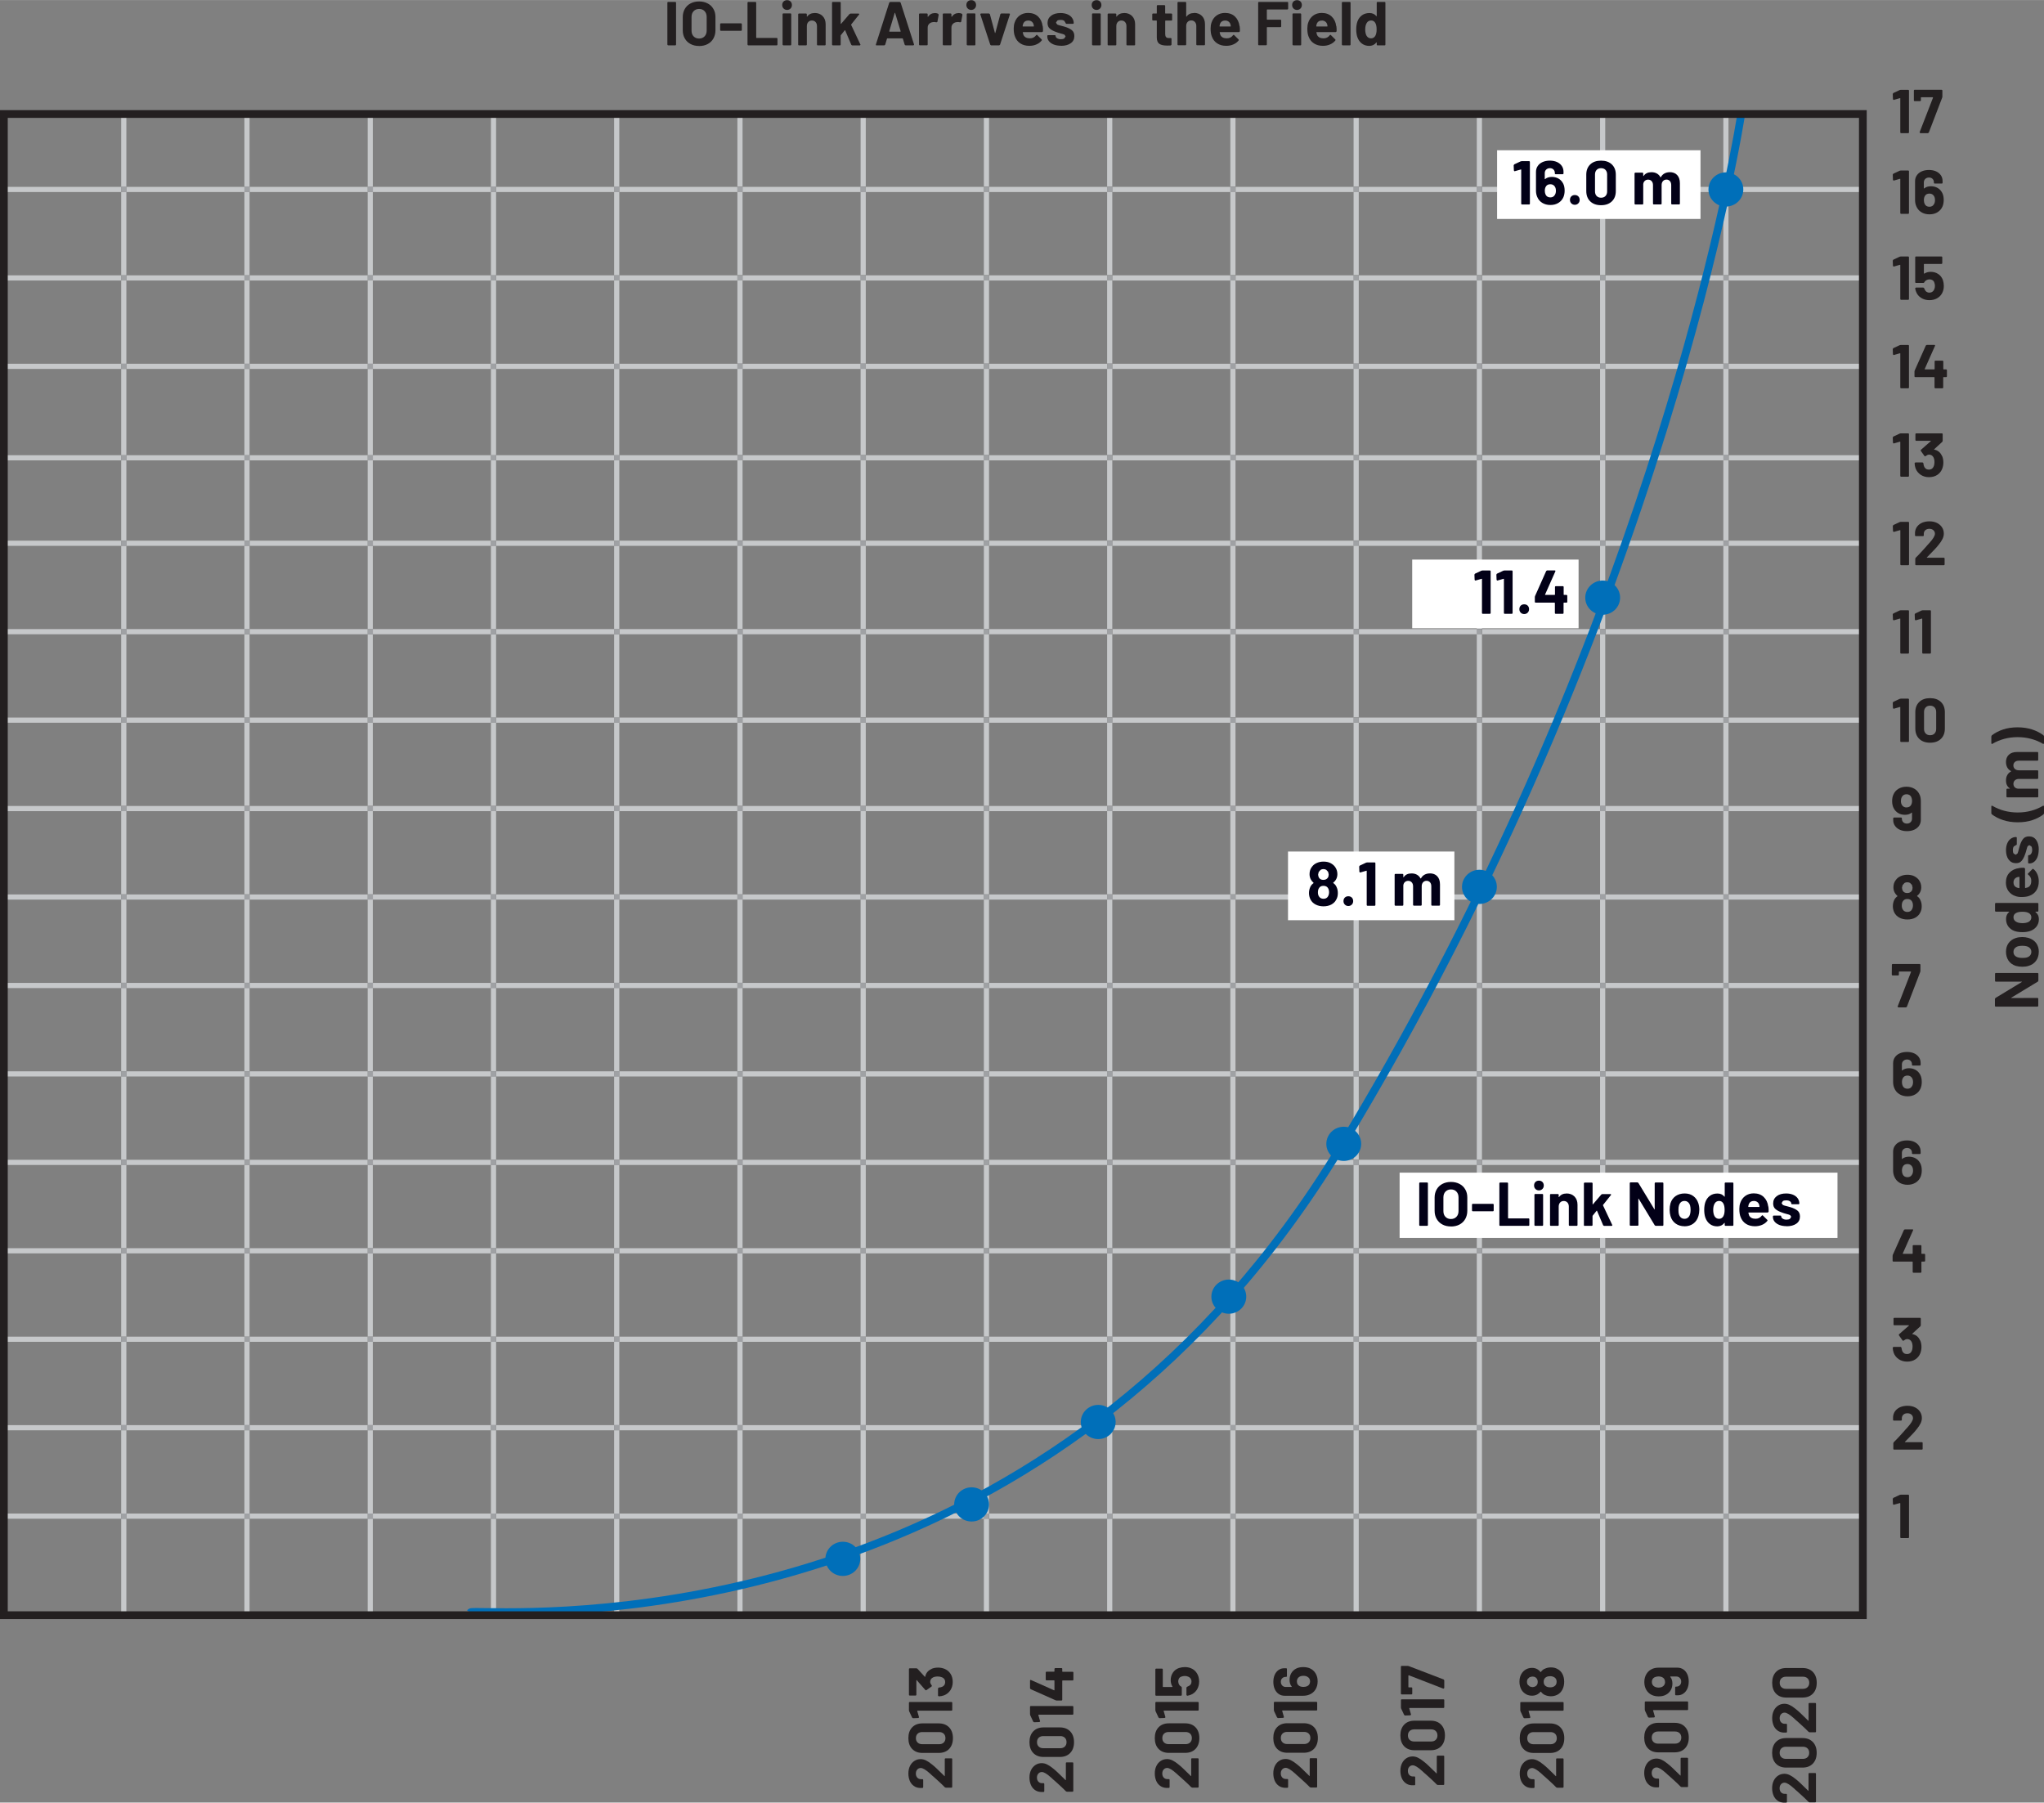 <?xml version="1.0" encoding="UTF-8"?><svg id="uuid-8940e602-cffb-4aa4-843f-4f43ec996ae8" xmlns="http://www.w3.org/2000/svg" width="5.5in" height="4.85in" viewBox="0 0 395.83 349.02"><rect x="0" y="0" width="395.83" height="349.02" fill="#808080" stroke="none"/><path d="m23.47,121.8H.57v1h22.9v-1m23.87,0h-22.87v1h22.87v-1m23.87,0h-22.87v1h22.87v-1m23.87,0h-22.87v1h22.87v-1m23.87,0h-22.87v1h22.87v-1m23.87,0h-22.87v1h22.87v-1m23.87,0h-22.87v1h22.87v-1m23.87,0h-22.87v1h22.87v-1m23.87,0h-22.87v1h22.87v-1m23.87,0h-22.87v1h22.87v-1m23.87,0h-22.87v1h22.87v-1m23.87,0h-22.87v1h22.87v-1m23.87,0h-22.87v1h22.87v-1m23.87,0h-22.87v1h22.87v-1m26.94,0h-25.94v1h25.94v-1" fill="#c6c8ca" stroke-width="0"/><path d="m350.37,325.83c0,.35-.11.63-.33.85-.22.21-.51.32-.88.32h-3.3c-.37,0-.66-.11-.88-.32-.22-.21-.33-.49-.33-.85s.11-.65.33-.86c.22-.21.52-.32.88-.32h3.3c.37,0,.66.11.88.32.22.21.33.5.33.86Zm1.45,0c0-.88-.25-1.58-.74-2.09s-1.16-.77-2.01-.77h-3.17c-.83,0-1.49.26-1.98.77s-.73,1.21-.73,2.09.24,1.58.73,2.09c.49.51,1.15.77,1.98.77h3.17c.85,0,1.52-.26,2.01-.77.49-.51.74-1.21.74-2.09Zm-1.66,7.33l-.18-.18c-.58-.57-1.02-1-1.32-1.28-.3-.29-.61-.56-.92-.8-.41-.34-.79-.59-1.14-.76s-.7-.25-1.03-.25c-.44,0-.84.11-1.2.34-.36.23-.65.55-.86.97-.21.42-.32.91-.32,1.48,0,.51.09.97.26,1.39s.43.74.76.99c.33.25.71.38,1.15.41h.56l.1-.04.04-.1v-1.42l-.04-.1-.1-.04h-.3c-.29,0-.53-.1-.71-.3s-.27-.46-.27-.78.09-.58.27-.78.41-.3.69-.3c.39,0,.99.36,1.8,1.09.24.23.49.46.76.68.11.1.39.36.85.77.45.41.87.81,1.25,1.2l.18.07h1.1l.1-.04.04-.1v-5.4l-.04-.1-.1-.04h-1.16l-.1.04-.04.1v3.25l-.03.05h-.05Zm.2,6.23c0,.35-.11.63-.33.85-.22.21-.51.32-.88.32h-3.3c-.37,0-.66-.11-.88-.32-.22-.21-.33-.49-.33-.85s.11-.65.33-.86c.22-.21.52-.32.88-.32h3.3c.37,0,.66.11.88.32.22.21.33.5.33.86Zm1.45,0c0-.88-.25-1.58-.74-2.09s-1.16-.77-2.01-.77h-3.17c-.83,0-1.49.26-1.98.77s-.73,1.21-.73,2.09.24,1.58.73,2.09c.49.51,1.15.77,1.98.77h3.17c.85,0,1.52-.26,2.01-.77.49-.51.74-1.21.74-2.09Zm-1.66,7.33l-.18-.18c-.58-.57-1.02-1-1.32-1.28-.3-.29-.61-.56-.92-.8-.41-.34-.79-.59-1.14-.76s-.7-.25-1.03-.25c-.44,0-.84.11-1.2.34-.36.23-.65.55-.86.97-.21.42-.32.91-.32,1.48,0,.51.09.97.26,1.39s.43.74.76.99c.33.25.71.38,1.15.41h.56l.1-.04.04-.1v-1.42l-.04-.1-.1-.04h-.3c-.29,0-.53-.1-.71-.3s-.27-.46-.27-.78.09-.58.27-.78.41-.3.69-.3c.39,0,.99.36,1.8,1.09.24.23.49.46.76.68.11.1.39.36.85.77.45.41.87.81,1.25,1.2l.18.07h1.1l.1-.04.04-.1v-5.4l-.04-.1-.1-.04h-1.16l-.1.04-.04.1v3.25l-.03.05h-.05Z" fill="#231f20" stroke-width="0"/><path d="m322.45,325.68c0,.38-.16.68-.48.88-.22.14-.49.2-.79.2-.28,0-.53-.06-.76-.18-.35-.19-.53-.5-.53-.91s.18-.74.53-.91c.22-.1.47-.16.73-.16.33,0,.6.06.8.18.33.18.49.48.49.9Zm-2.41-2.57c-.5.2-.9.53-1.18.98-.28.45-.43.98-.43,1.59s.14,1.12.41,1.57c.27.44.64.77,1.12.97.36.16.78.24,1.25.24.54,0,1.01-.1,1.38-.3.42-.22.73-.51.95-.89.22-.38.33-.81.33-1.29,0-.54-.14-.97-.42-1.3v-.05s.04-.02.04-.02h1.12c.28,0,.51.09.69.28.18.18.27.42.27.72,0,.28-.09.51-.26.69-.18.18-.4.27-.66.27h-.11l-.1.04-.04.1v1.4l.04.1.1.04h.34c.43,0,.8-.11,1.12-.34.32-.22.58-.54.76-.94.18-.4.27-.86.27-1.38s-.09-1-.27-1.4-.44-.72-.77-.95c-.33-.22-.71-.34-1.15-.34h-3.61c-.46,0-.85.07-1.18.2Zm-1.49,8.1l.59,1.26.17.11,1.03-.04.13-.11v-.05s-.34-1.19-.34-1.19v-.05s.06-.02.06-.02h6.58l.1-.04.04-.1v-1.4l-.04-.1-.1-.04h-8.11l-.1.04-.04.1v1.45l.04.18Zm7.04,5.23c0,.35-.11.63-.33.85-.22.21-.51.32-.88.32h-3.3c-.37,0-.66-.11-.88-.32-.22-.21-.33-.49-.33-.85s.11-.65.33-.86c.22-.21.52-.32.88-.32h3.3c.37,0,.66.11.88.32.22.21.33.5.33.86Zm1.45,0c0-.88-.25-1.58-.74-2.09s-1.16-.77-2.01-.77h-3.17c-.83,0-1.49.26-1.98.77s-.73,1.21-.73,2.09.24,1.58.73,2.09c.49.51,1.15.77,1.98.77h3.17c.85,0,1.52-.26,2.01-.77.49-.51.74-1.21.74-2.09Zm-1.66,7.33l-.18-.18c-.58-.57-1.02-1-1.32-1.28-.3-.29-.61-.56-.92-.8-.41-.34-.79-.59-1.14-.76s-.7-.25-1.03-.25c-.44,0-.84.11-1.2.34-.36.23-.65.55-.86.97-.21.42-.32.91-.32,1.48,0,.51.09.97.26,1.39s.43.74.76.99c.33.25.71.38,1.15.41h.56l.1-.04.04-.1v-1.42l-.04-.1-.1-.04h-.3c-.29,0-.53-.1-.71-.3s-.27-.46-.27-.78.09-.58.27-.78.41-.3.69-.3c.39,0,.99.36,1.8,1.09.24.23.49.46.76.68.11.1.39.36.85.77.45.41.87.81,1.25,1.2l.18.07h1.1l.1-.04.04-.1v-5.4l-.04-.1-.1-.04h-1.16l-.1.04-.04.1v3.25l-.03.05h-.05Z" fill="#231f20" stroke-width="0"/><path d="m301.03,324.78c.28.18.42.47.42.85s-.15.69-.46.88c-.21.14-.47.2-.78.2s-.58-.06-.78-.18c-.33-.18-.49-.47-.49-.89,0-.44.17-.75.5-.92.2-.11.45-.17.74-.17.34,0,.62.08.84.23Zm-4.8,1.75l-.39-.35c-.09-.16-.14-.33-.14-.52,0-.22.04-.4.14-.56l.38-.36.5-.12c.25,0,.46.05.64.16.29.2.43.49.43.88s-.14.67-.43.85c-.19.1-.39.16-.62.16l-.5-.12Zm2.88-3.41c-.3.15-.54.36-.71.62h-.08c-.14-.19-.32-.36-.53-.49-.33-.21-.7-.31-1.12-.31-.54,0-1.02.16-1.44.48-.3.23-.54.54-.72.91-.18.38-.26.81-.26,1.3s.09.9.26,1.29c.17.39.41.7.73.93.39.32.87.48,1.44.48.4,0,.76-.09,1.08-.28.24-.14.43-.3.58-.49h.08c.18.26.4.46.69.6.38.18.79.28,1.23.28s.86-.1,1.24-.29c.43-.22.76-.56.99-1.01.23-.45.34-.95.34-1.51,0-.59-.12-1.1-.35-1.53-.24-.43-.56-.75-.97-.95-.34-.2-.76-.3-1.24-.3-.46,0-.87.09-1.23.28Zm-4.67,8.21l.59,1.26.17.11,1.03-.04.13-.11v-.05s-.34-1.19-.34-1.19v-.05s.06-.02.06-.02h6.58l.1-.04.04-.1v-1.4l-.04-.1-.1-.04h-8.11l-.1.04-.04.1v1.45l.04.18Zm7.04,5.23c0,.35-.11.63-.33.85-.22.21-.51.32-.88.32h-3.3c-.37,0-.66-.11-.88-.32-.22-.21-.33-.49-.33-.85s.11-.65.33-.86c.22-.21.52-.32.88-.32h3.3c.37,0,.66.11.88.32.22.21.33.5.33.86Zm1.45,0c0-.88-.25-1.58-.74-2.09s-1.16-.77-2.01-.77h-3.17c-.83,0-1.49.26-1.98.77s-.73,1.21-.73,2.09.24,1.58.73,2.09c.49.51,1.15.77,1.98.77h3.17c.85,0,1.52-.26,2.01-.77.49-.51.74-1.21.74-2.09Zm-1.66,7.33l-.18-.18c-.58-.57-1.02-1-1.32-1.28-.3-.29-.61-.56-.92-.8-.41-.34-.79-.59-1.14-.76s-.7-.25-1.03-.25c-.44,0-.84.11-1.2.34-.36.23-.65.55-.86.97-.21.42-.32.91-.32,1.48,0,.51.09.97.26,1.39s.43.74.76.99c.33.25.71.38,1.15.41h.56l.1-.04.04-.1v-1.42l-.04-.1-.1-.04h-.3c-.29,0-.53-.1-.71-.3s-.27-.46-.27-.78.09-.58.27-.78.41-.3.69-.3c.39,0,.99.36,1.8,1.09.24.23.49.46.76.68.11.1.39.36.85.77.45.41.87.81,1.25,1.2l.18.07h1.1l.1-.04.04-.1v-5.4l-.04-.1-.1-.04h-1.16l-.1.04-.04.1v3.25l-.03.05h-.05Z" fill="#231f20" stroke-width="0"/><path d="m279.69,326.86v-1.5l-.11-.17-6.76-2.59-.18-.04h-1.21l-.1.04-.04.1v5.24l.04.1.1.04h1.92s.1-.03.1-.03l.04-.1v-1.09l-.04-.1-.1-.04h-.55l-.06-.06v-2.24l.07-.05,6.71,2.6.17-.12Zm-8.36,3.94l.59,1.26.17.11,1.03-.04.13-.11v-.05s-.34-1.19-.34-1.19v-.05s.06-.02.06-.02h6.58l.1-.04.04-.1v-1.4l-.04-.1-.1-.04h-8.11l-.1.04-.04.1v1.45l.04.18Zm7.04,5.23c0,.35-.11.63-.33.85-.22.21-.51.32-.88.32h-3.3c-.37,0-.66-.11-.88-.32-.22-.21-.33-.49-.33-.85s.11-.65.33-.86c.22-.21.52-.32.88-.32h3.3c.37,0,.66.11.88.32.22.21.33.5.33.86Zm1.45,0c0-.88-.25-1.58-.74-2.09s-1.16-.77-2.01-.77h-3.17c-.83,0-1.49.26-1.98.77s-.73,1.21-.73,2.09.24,1.58.73,2.09c.49.51,1.15.77,1.98.77h3.17c.85,0,1.52-.26,2.01-.77.49-.51.74-1.21.74-2.09Zm-1.66,7.33l-.18-.18c-.58-.57-1.02-1-1.32-1.28-.3-.29-.61-.56-.92-.8-.41-.34-.79-.59-1.14-.76s-.7-.25-1.03-.25c-.44,0-.84.11-1.2.34-.36.23-.65.55-.86.97-.21.42-.32.91-.32,1.48,0,.51.09.97.26,1.39s.43.74.76.99c.33.25.71.38,1.15.41h.56l.1-.04.04-.1v-1.42l-.04-.1-.1-.04h-.3c-.29,0-.53-.1-.71-.3s-.27-.46-.27-.78.09-.58.27-.78.41-.3.69-.3c.39,0,.99.36,1.8,1.09.24.23.49.46.76.68.11.1.39.36.85.77.45.41.87.81,1.25,1.2l.18.07h1.1l.1-.04.04-.1v-5.4l-.04-.1-.1-.04h-1.16l-.1.04-.04.1v3.25l-.03.05h-.05Z" fill="#231f20" stroke-width="0"/><path d="m253.17,324.66c.35.18.53.48.53.9s-.18.74-.53.91c-.2.1-.44.16-.73.16-.33,0-.6-.06-.8-.18-.33-.17-.49-.47-.49-.9,0-.38.16-.68.48-.88.21-.13.47-.19.79-.19.3,0,.55.06.76.18Zm-2.16-1.58c-.42.22-.73.51-.95.89-.22.38-.33.81-.33,1.29,0,.54.14.98.42,1.31l.02.05-.04.02h-1.13c-.28,0-.51-.09-.69-.28-.18-.19-.27-.43-.27-.73,0-.28.09-.51.27-.68s.39-.26.66-.26h.11l.1-.04.04-.1v-1.4l-.04-.1-.1-.04h-.34c-.42,0-.8.11-1.12.33-.32.22-.58.53-.76.93s-.27.86-.27,1.38.09,1,.27,1.4.44.73.77.95c.33.23.71.34,1.14.34h3.61c.43,0,.82-.07,1.18-.22.5-.2.9-.52,1.18-.97.28-.45.43-.98.43-1.6s-.14-1.12-.41-1.56c-.27-.44-.64-.76-1.12-.97-.37-.15-.79-.23-1.25-.23-.56,0-1.02.1-1.38.29Zm-4.29,8.21l.59,1.26.17.11,1.03-.04.13-.11v-.05s-.34-1.19-.34-1.19v-.05s.06-.02.06-.02h6.58l.1-.04.04-.1v-1.4l-.04-.1-.1-.04h-8.11l-.1.04-.04.1v1.45l.04.18Zm7.04,5.23c0,.35-.11.63-.33.85-.22.21-.51.32-.88.32h-3.3c-.37,0-.66-.11-.88-.32-.22-.21-.33-.49-.33-.85s.11-.65.33-.86c.22-.21.52-.32.88-.32h3.3c.37,0,.66.11.88.32.22.21.33.5.33.86Zm1.45,0c0-.88-.25-1.58-.74-2.09s-1.16-.77-2.01-.77h-3.17c-.83,0-1.49.26-1.98.77s-.73,1.21-.73,2.09.24,1.58.73,2.09c.49.51,1.15.77,1.98.77h3.17c.85,0,1.52-.26,2.01-.77.49-.51.74-1.21.74-2.09Zm-1.66,7.33l-.18-.18c-.58-.57-1.02-1-1.32-1.28-.3-.29-.61-.56-.92-.8-.41-.34-.79-.59-1.14-.76s-.7-.25-1.03-.25c-.44,0-.84.11-1.2.34-.36.23-.65.55-.86.97-.21.42-.32.91-.32,1.48,0,.51.09.97.26,1.39s.43.74.76.99c.33.25.71.38,1.15.41h.56l.1-.04.04-.1v-1.42l-.04-.1-.1-.04h-.3c-.29,0-.53-.1-.71-.3s-.27-.46-.27-.78.09-.58.27-.78.41-.3.69-.3c.39,0,.99.36,1.8,1.09.24.23.49.46.76.68.11.1.39.36.85.77.45.41.87.81,1.25,1.2l.18.07h1.1l.1-.04.04-.1v-5.4l-.04-.1-.1-.04h-1.16l-.1.04-.04.1v3.25l-.03.05h-.05Z" fill="#231f20" stroke-width="0"/><path d="m228.31,322.97c-.5.18-.89.47-1.17.89s-.43.91-.43,1.47c0,.47.12.89.35,1.25l-.04.07h-1.78s-.06-.07-.06-.07v-3.35l-.04-.1-.1-.04h-1.16l-.1.04-.04.1v4.96l.04.1.1.04h4.84l.1-.04.04-.1v-1.48l-.12-.16c-.17-.06-.3-.19-.41-.38-.1-.19-.16-.4-.16-.62s.06-.42.17-.59c.11-.17.27-.28.48-.34.19-.07.39-.11.62-.11.26,0,.46.04.62.12.22.08.38.2.5.37.12.17.18.36.18.59s-.05.4-.17.56c-.11.16-.27.28-.48.36l-.08.04-.12.04-.13.16v1.45l.13.14h.03c.23-.04.45-.1.66-.18.5-.19.9-.52,1.2-.98.29-.46.44-.99.44-1.6s-.15-1.17-.45-1.63c-.3-.46-.71-.79-1.22-.97-.33-.13-.7-.19-1.1-.19-.37,0-.75.06-1.14.18Zm-4.54,8.34l.59,1.26.17.11,1.03-.04.13-.11v-.05s-.34-1.19-.34-1.19v-.05s.06-.02.06-.02h6.58l.1-.04.04-.1v-1.4l-.04-.1-.1-.04h-8.11l-.1.04-.04.1v1.45l.04.18Zm7.04,5.23c0,.35-.11.63-.33.85-.22.21-.51.32-.88.32h-3.3c-.37,0-.66-.11-.88-.32-.22-.21-.33-.49-.33-.85s.11-.65.33-.86c.22-.21.52-.32.88-.32h3.3c.37,0,.66.11.88.32.22.21.33.5.33.86Zm1.45,0c0-.88-.25-1.58-.74-2.09s-1.16-.77-2.01-.77h-3.17c-.83,0-1.49.26-1.98.77s-.73,1.21-.73,2.09.24,1.58.73,2.09c.49.51,1.15.77,1.98.77h3.17c.85,0,1.52-.26,2.01-.77.49-.51.74-1.21.74-2.09Zm-1.66,7.33l-.18-.18c-.58-.57-1.02-1-1.32-1.28-.3-.29-.61-.56-.92-.8-.41-.34-.79-.59-1.14-.76s-.7-.25-1.03-.25c-.44,0-.84.11-1.2.34-.36.23-.65.55-.86.97-.21.42-.32.91-.32,1.48,0,.51.09.97.26,1.39s.43.74.76.99c.33.25.71.38,1.15.41h.56l.1-.04.04-.1v-1.42l-.04-.1-.1-.04h-.3c-.29,0-.53-.1-.71-.3s-.27-.46-.27-.78.09-.58.27-.78.41-.3.69-.3c.39,0,.99.36,1.8,1.09.24.23.49.46.76.68.11.1.39.36.85.77.45.41.87.81,1.25,1.2l.18.07h1.1l.1-.04.04-.1v-5.4l-.04-.1-.1-.04h-1.16l-.1.04-.04.1v3.25l-.03.05h-.05Z" fill="#231f20" stroke-width="0"/><path d="m204.2,323.1v.52l-.06.06h-1.49l-.1.04-.04.1v1.4l.04.1.1.04h1.49l.06.06v1.82l-.02.04h-.05l-4.5-2h-.12s-.04.11-.04.11v1.5l.11.17,4.85,2.16.18.04h.96l.1-.04.04-.1v-3.68l.06-.06h1.96l.1-.04.04-.1v-1.4l-.04-.1-.1-.04h-1.96l-.06-.06v-.52l-.04-.1-.1-.04h-1.21l-.1.04-.04.1Zm-4.7,9l.59,1.26.17.11,1.03-.04.13-.11v-.05s-.34-1.19-.34-1.19v-.05s.06-.02.06-.02h6.58l.1-.04.04-.1v-1.4l-.04-.1-.1-.04h-8.11l-.1.04-.04.1v1.45l.04.18Zm7.04,5.23c0,.35-.11.63-.33.85-.22.21-.51.32-.88.32h-3.3c-.37,0-.66-.11-.88-.32-.22-.21-.33-.49-.33-.85s.11-.65.33-.86c.22-.21.52-.32.88-.32h3.3c.37,0,.66.11.88.32.22.21.33.5.33.86Zm1.45,0c0-.88-.25-1.58-.74-2.09s-1.16-.77-2.01-.77h-3.17c-.83,0-1.49.26-1.98.77s-.73,1.21-.73,2.09.24,1.58.73,2.09c.49.51,1.15.77,1.98.77h3.17c.85,0,1.52-.26,2.01-.77.49-.51.74-1.21.74-2.09Zm-1.66,7.33l-.18-.18c-.58-.57-1.02-1-1.32-1.28-.3-.29-.61-.56-.92-.8-.41-.34-.79-.59-1.14-.76s-.7-.25-1.03-.25c-.44,0-.84.11-1.2.34-.36.23-.65.55-.86.97-.21.42-.32.91-.32,1.48,0,.51.09.97.26,1.39s.43.74.76.99c.33.25.71.38,1.15.41h.56l.1-.04.04-.1v-1.42l-.04-.1-.1-.04h-.3c-.29,0-.53-.1-.71-.3s-.27-.46-.27-.78.09-.58.27-.78.41-.3.69-.3c.39,0,.99.36,1.8,1.09.24.23.49.46.76.68.11.1.39.36.85.77.45.41.87.81,1.25,1.2l.18.07h1.1l.1-.04.04-.1v-5.4l-.04-.1-.1-.04h-1.16l-.1.04-.04.1v3.25l-.03.05h-.05Z" fill="#231f20" stroke-width="0"/><path d="m180.41,323.15c-.69.3-1.1.79-1.24,1.49l-.02.05-.05-.02-1.44-1.57-.18-.08h-1.32l-.1.04-.04.1v5l.04.1.1.04h1.16l.1-.04.04-.1v-2.82l.02-.04.05.02,1.67,1.91.12.05.08-.02,1-.71.07-.11-.04-.1-.22-.35-.08-.28c0-.43.19-.74.56-.92.24-.12.55-.18.92-.18.32,0,.6.06.84.17.39.17.59.48.59.92,0,.22-.06.42-.17.58-.12.16-.28.28-.49.35-.13.06-.32.1-.59.13l-.14.14v1.42l.14.14c.36-.02.7-.08,1.01-.19.52-.2.93-.53,1.24-.99.3-.46.46-.99.46-1.6s-.14-1.15-.43-1.6c-.29-.45-.69-.77-1.2-.97-.37-.14-.77-.22-1.2-.22-.48,0-.9.08-1.27.24Zm-4.36,8.17l.59,1.26.17.11,1.03-.04.13-.11v-.05s-.34-1.19-.34-1.19v-.05s.06-.02.06-.02h6.58l.1-.04.04-.1v-1.4l-.04-.1-.1-.04h-8.11l-.1.04-.04.1v1.45l.04.18Zm7.04,5.23c0,.35-.11.63-.33.85-.22.21-.51.32-.88.32h-3.3c-.37,0-.66-.11-.88-.32-.22-.21-.33-.49-.33-.85s.11-.65.33-.86c.22-.21.52-.32.88-.32h3.3c.37,0,.66.11.88.32.22.21.33.5.33.86Zm1.45,0c0-.88-.25-1.58-.74-2.09s-1.16-.77-2.01-.77h-3.17c-.83,0-1.49.26-1.98.77s-.73,1.21-.73,2.09.24,1.58.73,2.09c.49.51,1.15.77,1.98.77h3.17c.85,0,1.52-.26,2.01-.77.49-.51.74-1.21.74-2.09Zm-1.66,7.33l-.18-.18c-.58-.57-1.02-1-1.32-1.28-.3-.29-.61-.56-.92-.8-.41-.34-.79-.59-1.14-.76s-.7-.25-1.03-.25c-.44,0-.84.11-1.2.34-.36.23-.65.55-.86.97-.21.42-.32.91-.32,1.48,0,.51.09.97.26,1.39s.43.74.76.99c.33.25.71.38,1.15.41h.56l.1-.04.04-.1v-1.42l-.04-.1-.1-.04h-.3c-.29,0-.53-.1-.71-.3s-.27-.46-.27-.78.09-.58.27-.78.41-.3.69-.3c.39,0,.99.36,1.8,1.09.24.23.49.46.76.68.11.1.39.36.85.77.45.41.87.81,1.25,1.2l.18.07h1.1l.1-.04.04-.1v-5.4l-.04-.1-.1-.04h-1.16l-.1.04-.04.1v3.25l-.03.05h-.05Z" fill="#231f20" stroke-width="0"/><path d="m385.63,142.56v1.37l.1.13.07-.03c1.49-.87,3.13-1.31,4.92-1.31s3.47.44,4.94,1.31h.12s.05-.11.05-.11v-1.36l-.08-.18c-.61-.47-1.34-.85-2.18-1.13s-1.8-.43-2.84-.43-1.99.14-2.83.42c-.84.28-1.56.66-2.17,1.13l-.08.18Zm2.84,5c0,.38.08.71.24,1.02.16.3.4.54.73.71v.08c-.31.16-.55.39-.72.69-.17.3-.25.65-.25,1.05,0,.69.24,1.2.73,1.52l.02.05-.05.02h-.47l-.1.04-.04.1v1.4l.04.1.1.04h5.88l.1-.04.04-.1v-1.4l-.04-.1-.1-.04h-3.8c-.27-.03-.48-.13-.64-.3s-.23-.39-.23-.64c0-.28.1-.51.29-.68.2-.18.45-.27.77-.27h3.6l.1-.04.04-.1v-1.39l-.04-.1-.1-.04h-3.61c-.32,0-.58-.09-.77-.26-.19-.18-.29-.4-.29-.68s.1-.5.29-.67c.19-.17.45-.25.78-.25h3.6l.1-.04.04-.1v-1.4l-.04-.1-.1-.04h-3.97c-.68,0-1.21.18-1.58.53s-.56.84-.56,1.46Zm7.36,9.91v-1.37l-.1-.13-.07.03c-1.47.87-3.11,1.31-4.92,1.31s-3.46-.44-4.94-1.31h-.12s-.05.11-.05.11v1.36l.08.18c.61.47,1.34.85,2.19,1.13s1.8.43,2.85.43,1.99-.14,2.83-.42c.84-.28,1.56-.66,2.17-1.13l.08-.18Zm-1.01,7.06c0-.79-.17-1.42-.5-1.89-.33-.47-.79-.7-1.39-.7-.5,0-.89.16-1.15.49s-.48.78-.65,1.34l-.1.36-.08.3c-.09.38-.17.66-.25.82l-.36.25-.4-.25c-.1-.17-.14-.38-.14-.65,0-.3.06-.54.18-.71l.44-.27.1-.04.04-.1v-1.28l-.04-.1-.1-.04c-.38,0-.71.11-1.01.32-.3.21-.53.51-.69.89-.16.38-.25.83-.25,1.34,0,.76.17,1.37.52,1.83.35.46.82.69,1.41.69.48,0,.85-.15,1.1-.46.26-.3.47-.71.65-1.22.09-.22.18-.51.28-.89.08-.33.16-.56.23-.71l.32-.22.4.25c.11.17.16.39.16.66,0,.3-.06.54-.19.74s-.27.29-.45.29h-.01l-.1.04-.04.1v1.33l.04.1.1.04h.12c.34,0,.65-.11.92-.33.27-.22.48-.53.64-.93.15-.4.23-.87.23-1.4Zm-4.9,6.35c0-.27.07-.49.2-.67.13-.18.32-.31.56-.38,0,0,.1-.02.34-.06l.06.05v2.08l-.06.06-.38-.09c-.47-.16-.71-.49-.71-.99Zm1.09-2.8c-.78.1-1.4.4-1.86.88-.46.48-.7,1.12-.7,1.93,0,.63.17,1.18.5,1.64.34.46.79.78,1.36.97.34.12.72.18,1.16.18.65,0,1.17-.08,1.57-.25.56-.21,1-.55,1.31-1.03.31-.48.47-1.06.47-1.75,0-.5-.09-.95-.27-1.37s-.43-.76-.76-1.02l-.1-.05-.11.06-.85.87-.05.08.07.11c.41.3.62.7.62,1.21,0,.64-.22,1.06-.67,1.27l-.48.13-.06-.05v-3.71l-.14-.16c-.38-.02-.72,0-1.02.05Zm1.85,8.68c.34.2.52.48.52.84,0,.39-.17.69-.52.89-.32.17-.72.25-1.2.25-.54,0-.96-.1-1.27-.3-.31-.19-.47-.48-.47-.85,0-.35.16-.62.47-.8.3-.18.72-.26,1.26-.26s.92.08,1.21.24Zm-6.38-.25h2.57l.05.02-.02.05c-.4.32-.6.77-.6,1.35s.15,1.07.45,1.47c.3.4.71.69,1.22.87.42.14.92.21,1.49.21s1.04-.07,1.45-.2c.54-.18.97-.47,1.28-.87.31-.4.47-.88.47-1.45s-.22-1.04-.66-1.38l-.02-.05.04-.02h.4l.1-.04.04-.1v-1.4l-.04-.1-.1-.04h-8.11l-.1.04-.04.1v1.4l.04.1.1.04Zm6.9,7.79c0,.27-.08.5-.24.69s-.38.32-.66.4c-.2.06-.48.08-.84.08s-.66-.03-.85-.1c-.27-.08-.48-.21-.64-.39s-.23-.41-.23-.68.08-.49.23-.67.36-.32.64-.41c.23-.06.52-.1.85-.1.3,0,.58.03.84.1.28.08.5.21.66.4s.24.41.24.67Zm1.45,0c0-.67-.18-1.25-.53-1.72-.36-.47-.85-.8-1.47-.98-.38-.11-.78-.17-1.21-.17s-.86.06-1.26.19c-.59.19-1.05.52-1.39.98-.33.46-.5,1.02-.5,1.68s.17,1.25.5,1.73c.34.48.8.81,1.39,1,.38.11.8.17,1.27.17.44,0,.85-.05,1.22-.17.61-.18,1.09-.5,1.44-.98.35-.48.53-1.06.53-1.73Zm-8.35,5.77h5.04s.05.01.05.01l-.03.05-5.11,3.1-.1.17v1.36l.04.1.1.04h8.11l.1-.04.04-.1v-1.4l-.04-.1-.1-.04-5.06.02-.05-.02.03-.05,5.14-3.11.1-.17v-1.36l-.04-.1-.1-.04h-8.11l-.1.04-.04.1v1.4l.04.1.1.04Z" fill="#231f20" stroke-width="0"/><path d="m23.47,88.13H.57v1h22.9v-1m23.87,0h-22.87v1h22.87v-1m23.87,0h-22.87v1h22.87v-1m23.87,0h-22.87v1h22.87v-1m23.87,0h-22.87v1h22.87v-1m23.87,0h-22.87v1h22.87v-1m23.87,0h-22.87v1h22.87v-1m23.87,0h-22.87v1h22.87v-1m23.87,0h-22.87v1h22.87v-1m23.87,0h-22.87v1h22.87v-1m23.87,0h-22.87v1h22.87v-1m23.87,0h-22.87v1h22.87v-1m23.87,0h-22.87v1h22.87v-1m23.87,0h-22.87v1h22.87v-1m26.94,0h-25.94v1h25.94v-1" fill="#c6c8ca" stroke-width="0"/><path d="m23.47,293.06H.57v1h22.9v-1m23.87,0h-22.87v1h22.87v-1m23.87,0h-22.87v1h22.87v-1m23.87,0h-22.87v1h22.87v-1m23.87,0h-22.87v1h22.87v-1m23.87,0h-22.87v1h22.87v-1m23.87,0h-22.87v1h22.87v-1m23.87,0h-22.87v1h22.87v-1m23.87,0h-22.87v1h22.87v-1m23.87,0h-22.87v1h22.87v-1m23.87,0h-22.87v1h22.87v-1m23.87,0h-22.87v1h22.87v-1m23.87,0h-22.87v1h22.87v-1m23.87,0h-22.87v1h22.87v-1m26.94,0h-25.94v1h25.94v-1" fill="#c6c8ca" stroke-width="0"/><path d="m334.73,276.94h-1v16.13h1v-16.13m0-17.13h-1v16.13h1v-16.13m0-17.13h-1v16.13h1v-16.13m0-17.13h-1v16.13h1v-16.13m0-17.13h-1v16.13h1v-16.13m0-17.13h-1v16.13h1v-16.13m0-17.13h-1v16.13h1v-16.13m0-17.13h-1v16.13h1v-16.13m0-17.13h-1v16.13h1v-16.13m0-17.13h-1v16.13h1v-16.13m0-17.13h-1v16.13h1v-16.13m0-16.54h-1v15.54h1v-15.54m0-17.71h-1v16.71h1v-16.71m0-17.13h-1v16.13h1v-16.13m0-17.13h-1v16.13h1v-16.13m0-15.11h-1v14.11h1v-14.11" fill="#c6c8ca" stroke-width="0"/><polyline points="334.73 121.8 333.73 121.8 333.73 122.8 334.73 122.8 334.73 121.8" fill="#9fa1a4" stroke-width="0"/><polyline points="334.73 88.13 333.73 88.13 333.73 89.13 334.73 89.13 334.73 88.13" fill="#9fa1a4" stroke-width="0"/><polyline points="334.73 294.06 333.73 294.06 333.73 312.74 334.73 312.74 334.73 294.06" fill="#c6c8ca" stroke-width="0"/><polyline points="334.73 293.06 333.73 293.06 333.73 294.06 334.73 294.06 334.73 293.06" fill="#9fa1a4" stroke-width="0"/><path d="m310.86,294.06h-1v18.67h1v-18.67m0-17.13h-1v16.13h1v-16.13m0-17.13h-1v16.13h1v-16.13m0-17.13h-1v16.13h1v-16.13m0-17.13h-1v16.13h1v-16.13m0-17.13h-1v16.13h1v-16.13m0-17.13h-1v16.13h1v-16.13m0-17.13h-1v16.13h1v-16.13m0-17.13h-1v16.13h1v-16.13m0-17.13h-1v16.13h1v-16.13m0-17.13h-1v16.13h1v-16.13m0-17.13h-1v16.13h1v-16.13m0-16.54h-1v15.54h1v-15.54m0-17.71h-1v16.71h1v-16.71m0-17.13h-1v16.13h1v-16.13m0-17.13h-1v16.13h1v-16.13m0-15.11h-1v14.11h1v-14.11" fill="#c6c8ca" stroke-width="0"/><polyline points="310.86 121.8 309.86 121.8 309.86 122.8 310.86 122.8 310.86 121.8" fill="#9fa1a4" stroke-width="0"/><polyline points="310.86 88.13 309.86 88.13 309.86 89.13 310.86 89.13 310.86 88.13" fill="#9fa1a4" stroke-width="0"/><polyline points="310.86 293.06 309.86 293.06 309.86 294.06 310.86 294.06 310.86 293.06" fill="#9fa1a4" stroke-width="0"/><path d="m286.99,294.06h-1v18.67h1v-18.67m0-17.13h-1v16.13h1v-16.13m0-17.13h-1v16.13h1v-16.13m0-17.13h-1v16.13h1v-16.13m0-17.13h-1v16.13h1v-16.13m0-17.13h-1v16.13h1v-16.13m0-17.13h-1v16.13h1v-16.13m0-17.13h-1v16.13h1v-16.13m0-17.13h-1v16.13h1v-16.13m0-17.13h-1v16.13h1v-16.13m0-17.13h-1v16.13h1v-16.13m0-17.13h-1v16.13h1v-16.13m0-16.54h-1v15.54h1v-15.54m0-17.71h-1v16.71h1v-16.71m0-17.13h-1v16.13h1v-16.13m0-17.13h-1v16.13h1v-16.13m0-15.11h-1v14.11h1v-14.11" fill="#c6c8ca" stroke-width="0"/><polyline points="286.99 121.8 285.99 121.8 285.99 122.8 286.99 122.8 286.99 121.8" fill="#9fa1a4" stroke-width="0"/><polyline points="286.99 88.13 285.99 88.13 285.99 89.13 286.99 89.13 286.99 88.13" fill="#9fa1a4" stroke-width="0"/><polyline points="286.99 293.06 285.99 293.06 285.99 294.06 286.99 294.06 286.99 293.06" fill="#9fa1a4" stroke-width="0"/><path d="m263.13,294.06h-1v18.67h1v-18.67m0-17.13h-1v16.13h1v-16.13m0-17.13h-1v16.13h1v-16.13m0-17.13h-1v16.13h1v-16.13m0-17.13h-1v16.13h1v-16.13m0-17.13h-1v16.13h1v-16.13m0-17.13h-1v16.13h1v-16.13m0-17.13h-1v16.13h1v-16.13m0-17.13h-1v16.13h1v-16.13m0-17.13h-1v16.13h1v-16.13m0-17.13h-1v16.13h1v-16.13m0-17.13h-1v16.13h1v-16.13m0-16.54h-1v15.54h1v-15.54m0-17.71h-1v16.71h1v-16.71m0-17.13h-1v16.13h1v-16.13m0-17.13h-1v16.13h1v-16.13m0-15.11h-1v14.11h1v-14.11" fill="#c6c8ca" stroke-width="0"/><polyline points="263.13 121.8 262.13 121.8 262.13 122.8 263.13 122.8 263.13 121.8" fill="#9fa1a4" stroke-width="0"/><polyline points="263.13 88.13 262.13 88.13 262.13 89.13 263.13 89.13 263.13 88.13" fill="#9fa1a4" stroke-width="0"/><polyline points="263.13 293.06 262.13 293.06 262.13 294.06 263.13 294.06 263.13 293.06" fill="#9fa1a4" stroke-width="0"/><path d="m239.26,294.06h-1v18.67h1v-18.67m0-17.13h-1v16.13h1v-16.13m0-17.13h-1v16.13h1v-16.13m0-17.13h-1v16.13h1v-16.13m0-17.13h-1v16.13h1v-16.13m0-17.13h-1v16.13h1v-16.13m0-17.13h-1v16.13h1v-16.13m0-17.13h-1v16.13h1v-16.13m0-17.13h-1v16.13h1v-16.13m0-17.13h-1v16.13h1v-16.13m0-17.13h-1v16.13h1v-16.13m0-17.13h-1v16.13h1v-16.13m0-16.54h-1v15.54h1v-15.54m0-17.71h-1v16.71h1v-16.71m0-17.13h-1v16.13h1v-16.13m0-17.13h-1v16.13h1v-16.13m0-15.11h-1v14.11h1v-14.11" fill="#c6c8ca" stroke-width="0"/><polyline points="239.26 121.8 238.26 121.8 238.26 122.8 239.26 122.8 239.26 121.8" fill="#9fa1a4" stroke-width="0"/><polyline points="239.26 88.13 238.26 88.13 238.26 89.13 239.26 89.13 239.26 88.13" fill="#9fa1a4" stroke-width="0"/><polyline points="239.26 293.06 238.26 293.06 238.26 294.06 239.26 294.06 239.26 293.06" fill="#9fa1a4" stroke-width="0"/><path d="m215.4,294.06h-1v18.67h1v-18.67m0-17.13h-1v16.13h1v-16.13m0-17.13h-1v16.13h1v-16.13m0-17.13h-1v16.13h1v-16.13m0-17.13h-1v16.13h1v-16.13m0-17.13h-1v16.13h1v-16.13m0-17.13h-1v16.13h1v-16.13m0-17.13h-1v16.13h1v-16.13m0-17.13h-1v16.13h1v-16.13m0-17.13h-1v16.13h1v-16.13m0-17.13h-1v16.13h1v-16.13m0-17.13h-1v16.13h1v-16.13m0-16.54h-1v15.54h1v-15.54m0-17.71h-1v16.71h1v-16.71m0-17.13h-1v16.13h1v-16.13m0-17.13h-1v16.13h1v-16.13m0-15.11h-1v14.11h1v-14.11" fill="#c6c8ca" stroke-width="0"/><polyline points="215.4 121.8 214.4 121.8 214.4 122.8 215.4 122.8 215.4 121.8" fill="#9fa1a4" stroke-width="0"/><polyline points="215.4 88.13 214.4 88.13 214.4 89.13 215.4 89.13 215.4 88.13" fill="#9fa1a4" stroke-width="0"/><polyline points="215.4 293.06 214.4 293.06 214.4 294.06 215.4 294.06 215.4 293.06" fill="#9fa1a4" stroke-width="0"/><path d="m191.53,294.06h-1v18.67h1v-18.67m0-17.13h-1v16.13h1v-16.13m0-17.13h-1v16.13h1v-16.13m0-17.13h-1v16.13h1v-16.13m0-17.13h-1v16.13h1v-16.13m0-17.13h-1v16.13h1v-16.13m0-17.13h-1v16.13h1v-16.13m0-17.13h-1v16.13h1v-16.13m0-17.13h-1v16.13h1v-16.13m0-17.13h-1v16.13h1v-16.13m0-17.13h-1v16.13h1v-16.13m0-17.13h-1v16.13h1v-16.13m0-16.54h-1v15.54h1v-15.54m0-17.71h-1v16.71h1v-16.71m0-17.13h-1v16.13h1v-16.13m0-17.13h-1v16.13h1v-16.13m0-15.11h-1v14.11h1v-14.11" fill="#c6c8ca" stroke-width="0"/><polyline points="191.53 121.8 190.53 121.8 190.53 122.8 191.53 122.8 191.53 121.8" fill="#9fa1a4" stroke-width="0"/><polyline points="191.53 88.13 190.53 88.13 190.53 89.13 191.53 89.13 191.53 88.13" fill="#9fa1a4" stroke-width="0"/><polyline points="191.53 293.06 190.53 293.06 190.53 294.06 191.53 294.06 191.53 293.06" fill="#9fa1a4" stroke-width="0"/><path d="m167.66,294.06h-1v18.67h1v-18.67m0-17.13h-1v16.13h1v-16.13m0-17.13h-1v16.13h1v-16.13m0-17.13h-1v16.13h1v-16.13m0-17.13h-1v16.13h1v-16.13m0-17.13h-1v16.13h1v-16.13m0-17.13h-1v16.13h1v-16.13m0-17.13h-1v16.13h1v-16.13m0-17.13h-1v16.13h1v-16.13m0-17.13h-1v16.13h1v-16.13m0-17.13h-1v16.13h1v-16.13m0-17.13h-1v16.13h1v-16.13m0-16.54h-1v15.54h1v-15.54m0-17.71h-1v16.71h1v-16.71m0-17.13h-1v16.13h1v-16.13m0-17.13h-1v16.13h1v-16.13m0-15.11h-1v14.11h1v-14.11" fill="#c6c8ca" stroke-width="0"/><polyline points="167.66 121.8 166.66 121.8 166.66 122.8 167.66 122.8 167.66 121.8" fill="#9fa1a4" stroke-width="0"/><polyline points="167.66 88.13 166.66 88.13 166.66 89.13 167.66 89.13 167.66 88.13" fill="#9fa1a4" stroke-width="0"/><polyline points="167.66 293.06 166.66 293.06 166.66 294.06 167.66 294.06 167.66 293.06" fill="#9fa1a4" stroke-width="0"/><path d="m143.8,294.06h-1v18.67h1v-18.67m0-17.13h-1v16.13h1v-16.13m0-17.13h-1v16.13h1v-16.13m0-17.13h-1v16.13h1v-16.13m0-17.13h-1v16.13h1v-16.13m0-17.13h-1v16.13h1v-16.13m0-17.13h-1v16.13h1v-16.13m0-17.13h-1v16.13h1v-16.13m0-17.13h-1v16.13h1v-16.13m0-17.13h-1v16.13h1v-16.13m0-17.13h-1v16.13h1v-16.13m0-17.13h-1v16.13h1v-16.13m0-16.54h-1v15.54h1v-15.54m0-17.71h-1v16.71h1v-16.71m0-17.13h-1v16.13h1v-16.13m0-17.13h-1v16.13h1v-16.13m0-15.11h-1v14.11h1v-14.11" fill="#c6c8ca" stroke-width="0"/><polyline points="143.8 121.8 142.8 121.8 142.8 122.8 143.8 122.8 143.8 121.8" fill="#9fa1a4" stroke-width="0"/><polyline points="143.8 88.13 142.8 88.13 142.8 89.13 143.8 89.13 143.8 88.13" fill="#9fa1a4" stroke-width="0"/><polyline points="143.8 293.06 142.8 293.06 142.8 294.06 143.8 294.06 143.8 293.06" fill="#9fa1a4" stroke-width="0"/><path d="m119.93,89.13h-1v15.54h1v-15.54m0-17.71h-1v16.71h1v-16.71m0-17.13h-1v16.13h1v-16.13m0-17.13h-1v16.13h1v-16.13m0-15.11h-1v14.11h1v-14.11" fill="#c6c8ca" stroke-width="0"/><polyline points="119.93 88.13 118.93 88.13 118.93 89.13 119.93 89.13 119.93 88.13" fill="#9fa1a4" stroke-width="0"/><path d="m119.93,122.8h-1v16.13h1v-16.13m0-17.13h-1v16.13h1v-16.13" fill="#c6c8ca" stroke-width="0"/><polyline points="119.93 121.8 118.93 121.8 118.93 122.8 119.93 122.8 119.93 121.8" fill="#9fa1a4" stroke-width="0"/><path d="m119.93,294.06h-1v18.67h1v-18.67m0-17.13h-1v16.13h1v-16.13m0-17.13h-1v16.13h1v-16.13m0-17.13h-1v16.13h1v-16.13m0-17.13h-1v16.13h1v-16.13m0-17.13h-1v16.13h1v-16.13m0-17.13h-1v16.13h1v-16.13m0-17.13h-1v16.13h1v-16.13m0-17.13h-1v16.13h1v-16.13m0-17.13h-1v16.13h1v-16.13" fill="#c6c8ca" stroke-width="0"/><polyline points="119.93 293.06 118.93 293.06 118.93 294.06 119.93 294.06 119.93 293.06" fill="#9fa1a4" stroke-width="0"/><path d="m96.07,89.13h-1v15.54h1v-15.54m0-17.71h-1v16.71h1v-16.71m0-17.13h-1v16.13h1v-16.13m0-17.13h-1v16.13h1v-16.13m0-15.11h-1v14.11h1v-14.11" fill="#c6c8ca" stroke-width="0"/><polyline points="96.07 88.13 95.07 88.13 95.07 89.13 96.07 89.13 96.07 88.13" fill="#9fa1a4" stroke-width="0"/><path d="m96.07,122.8h-1v16.13h1v-16.13m0-17.13h-1v16.13h1v-16.13" fill="#c6c8ca" stroke-width="0"/><polyline points="96.07 121.8 95.07 121.8 95.07 122.8 96.07 122.8 96.07 121.8" fill="#9fa1a4" stroke-width="0"/><path d="m96.07,294.06h-1v18.67h1v-18.67m0-17.13h-1v16.13h1v-16.13m0-17.13h-1v16.13h1v-16.13m0-17.13h-1v16.13h1v-16.13m0-17.13h-1v16.13h1v-16.13m0-17.13h-1v16.13h1v-16.13m0-17.13h-1v16.13h1v-16.13m0-17.13h-1v16.13h1v-16.13m0-17.13h-1v16.13h1v-16.13m0-17.13h-1v16.13h1v-16.13" fill="#c6c8ca" stroke-width="0"/><polyline points="96.07 293.06 95.07 293.06 95.07 294.06 96.07 294.06 96.07 293.06" fill="#9fa1a4" stroke-width="0"/><path d="m72.2,89.13h-1v15.54h1v-15.54m0-17.71h-1v16.71h1v-16.71m0-17.13h-1v16.13h1v-16.13m0-17.13h-1v16.13h1v-16.13m0-15.11h-1v14.11h1v-14.11" fill="#c6c8ca" stroke-width="0"/><polyline points="72.2 88.13 71.2 88.13 71.2 89.13 72.2 89.13 72.2 88.13" fill="#9fa1a4" stroke-width="0"/><path d="m72.2,122.8h-1v16.13h1v-16.13m0-17.13h-1v16.13h1v-16.13" fill="#c6c8ca" stroke-width="0"/><polyline points="72.2 121.8 71.2 121.8 71.2 122.8 72.2 122.8 72.2 121.8" fill="#9fa1a4" stroke-width="0"/><path d="m72.2,294.06h-1v18.67h1v-18.67m0-17.13h-1v16.13h1v-16.13m0-17.13h-1v16.13h1v-16.13m0-17.13h-1v16.13h1v-16.13m0-17.13h-1v16.13h1v-16.13m0-17.13h-1v16.13h1v-16.13m0-17.13h-1v16.13h1v-16.13m0-17.13h-1v16.13h1v-16.13m0-17.13h-1v16.13h1v-16.13m0-17.13h-1v16.13h1v-16.13" fill="#c6c8ca" stroke-width="0"/><polyline points="72.2 293.06 71.2 293.06 71.2 294.06 72.2 294.06 72.2 293.06" fill="#9fa1a4" stroke-width="0"/><path d="m48.33,89.13h-1v15.54h1v-15.54m0-17.71h-1v16.71h1v-16.71m0-17.13h-1v16.13h1v-16.13m0-17.13h-1v16.13h1v-16.13m0-15.11h-1v14.11h1v-14.11" fill="#c6c8ca" stroke-width="0"/><polyline points="48.33 88.13 47.33 88.13 47.33 89.13 48.33 89.13 48.33 88.13" fill="#9fa1a4" stroke-width="0"/><path d="m48.33,122.8h-1v16.13h1v-16.13m0-17.13h-1v16.13h1v-16.13" fill="#c6c8ca" stroke-width="0"/><polyline points="48.33 121.8 47.33 121.8 47.33 122.8 48.33 122.8 48.33 121.8" fill="#9fa1a4" stroke-width="0"/><path d="m48.33,294.06h-1v18.67h1v-18.67m0-17.13h-1v16.13h1v-16.13m0-17.13h-1v16.13h1v-16.13m0-17.13h-1v16.13h1v-16.13m0-17.13h-1v16.13h1v-16.13m0-17.13h-1v16.13h1v-16.13m0-17.13h-1v16.13h1v-16.13m0-17.13h-1v16.13h1v-16.13m0-17.13h-1v16.13h1v-16.13m0-17.13h-1v16.13h1v-16.13" fill="#c6c8ca" stroke-width="0"/><polyline points="48.33 293.06 47.33 293.06 47.33 294.06 48.33 294.06 48.33 293.06" fill="#9fa1a4" stroke-width="0"/><path d="m24.47,89.13h-1v15.54h1v-15.54m0-17.71h-1v16.71h1v-16.71m0-17.13h-1v16.13h1v-16.13m0-17.13h-1v16.13h1v-16.13m0-15.11h-1v14.11h1v-14.11" fill="#c6c8ca" stroke-width="0"/><polyline points="24.47 88.13 23.47 88.13 23.47 89.13 24.47 89.13 24.47 88.13" fill="#9fa1a4" stroke-width="0"/><path d="m24.47,122.8h-1v16.13h1v-16.13m0-17.13h-1v16.13h1v-16.13" fill="#c6c8ca" stroke-width="0"/><polyline points="24.47 121.8 23.47 121.8 23.47 122.8 24.47 122.8 24.47 121.8" fill="#9fa1a4" stroke-width="0"/><path d="m24.47,294.06h-1v18.67h1v-18.67m0-17.13h-1v16.13h1v-16.13m0-17.13h-1v16.13h1v-16.13m0-17.13h-1v16.13h1v-16.13m0-17.13h-1v16.13h1v-16.13m0-17.13h-1v16.13h1v-16.13m0-17.13h-1v16.13h1v-16.13m0-17.13h-1v16.13h1v-16.13m0-17.13h-1v16.13h1v-16.13m0-17.13h-1v16.13h1v-16.13" fill="#c6c8ca" stroke-width="0"/><polyline points="24.47 293.06 23.47 293.06 23.47 294.06 24.47 294.06 24.47 293.06" fill="#9fa1a4" stroke-width="0"/><polygon points="367.91 289.44 366.65 290.03 366.54 290.2 366.58 291.23 366.69 291.36 366.74 291.35 367.92 291.03 367.97 291.04 368 291.09 368 297.66 368.04 297.77 368.14 297.81 369.54 297.81 369.65 297.77 369.69 297.66 369.69 289.55 369.65 289.45 369.54 289.41 368.09 289.41 367.91 289.44" fill="#231f20" stroke-width="0"/><path d="m142.8,275.94h-22.87v1h22.87v-1m23.87,0h-22.87v1h22.87v-1m23.87,0h-22.87v1h22.87v-1m23.87,0h-22.87v1h22.87v-1m23.87,0h-22.87v1h22.87v-1m23.87,0h-22.87v1h22.87v-1m23.87,0h-22.87v1h22.87v-1m23.87,0h-22.87v1h22.87v-1m23.87,0h-22.87v1h22.87v-1m26.94,0h-25.94v1h25.94v-1" fill="#c6c8ca" stroke-width="0"/><polyline points="334.73 275.94 333.73 275.94 333.73 276.94 334.73 276.94 334.73 275.94" fill="#9fa1a4" stroke-width="0"/><polyline points="310.86 275.94 309.86 275.94 309.86 276.94 310.86 276.94 310.86 275.94" fill="#9fa1a4" stroke-width="0"/><polyline points="286.99 275.94 285.99 275.94 285.99 276.94 286.99 276.94 286.99 275.94" fill="#9fa1a4" stroke-width="0"/><polyline points="263.13 275.94 262.13 275.94 262.13 276.94 263.13 276.94 263.13 275.94" fill="#9fa1a4" stroke-width="0"/><polyline points="239.26 275.94 238.26 275.94 238.26 276.94 239.26 276.94 239.26 275.94" fill="#9fa1a4" stroke-width="0"/><polyline points="215.4 275.94 214.4 275.94 214.4 276.94 215.4 276.94 215.4 275.94" fill="#9fa1a4" stroke-width="0"/><polyline points="191.53 275.94 190.53 275.94 190.53 276.94 191.53 276.94 191.53 275.94" fill="#9fa1a4" stroke-width="0"/><polyline points="167.66 275.94 166.66 275.94 166.66 276.94 167.66 276.94 167.66 275.94" fill="#9fa1a4" stroke-width="0"/><polyline points="143.8 275.94 142.8 275.94 142.8 276.94 143.8 276.94 143.8 275.94" fill="#9fa1a4" stroke-width="0"/><path d="m47.33,275.94h-22.87v1h22.87v-1m23.87,0h-22.87v1h22.87v-1m23.87,0h-22.87v1h22.87v-1m23.87,0h-22.87v1h22.87v-1" fill="#c6c8ca" stroke-width="0"/><polyline points="119.93 275.94 118.93 275.94 118.93 276.94 119.93 276.94 119.93 275.94" fill="#9fa1a4" stroke-width="0"/><polyline points="96.07 275.94 95.07 275.94 95.07 276.94 96.07 276.94 96.07 275.94" fill="#9fa1a4" stroke-width="0"/><polyline points="72.2 275.94 71.2 275.94 71.2 276.94 72.2 276.94 72.2 275.94" fill="#9fa1a4" stroke-width="0"/><polyline points="48.33 275.94 47.33 275.94 47.33 276.94 48.33 276.94 48.33 275.94" fill="#9fa1a4" stroke-width="0"/><polyline points="23.47 275.94 .57 275.94 .57 276.94 23.47 276.94 23.47 275.94" fill="#c6c8ca" stroke-width="0"/><polyline points="24.47 275.94 23.47 275.94 23.47 276.94 24.47 276.94 24.47 275.94" fill="#9fa1a4" stroke-width="0"/><path d="m368.91,279.16l.18-.18c.57-.58,1-1.02,1.28-1.32.29-.3.56-.61.8-.92.34-.41.59-.79.76-1.14s.25-.7.25-1.03c0-.44-.11-.84-.34-1.2-.23-.36-.55-.65-.97-.86s-.91-.32-1.48-.32c-.51,0-.97.09-1.39.26-.41.18-.74.43-.99.76-.25.33-.38.71-.41,1.15v.56l.04.1.1.04h1.42l.1-.04.04-.1v-.3c0-.3.1-.53.3-.71.2-.18.46-.27.78-.27s.58.09.78.27c.2.18.3.41.3.69,0,.39-.36.99-1.09,1.8-.23.24-.46.49-.68.76-.1.11-.36.39-.77.85-.41.45-.81.87-1.2,1.25l-.07.18v1.1l.04.1.1.04h5.4l.1-.04.04-.1v-1.16l-.04-.1-.1-.04h-3.25l-.05-.02v-.05Z" fill="#231f20" stroke-width="0"/><path d="m142.8,258.81h-22.87v1h22.87v-1m23.87,0h-22.87v1h22.87v-1m23.87,0h-22.87v1h22.87v-1m23.87,0h-22.87v1h22.87v-1m23.87,0h-22.87v1h22.87v-1m23.87,0h-22.87v1h22.87v-1m23.87,0h-22.87v1h22.87v-1m23.87,0h-22.87v1h22.87v-1m23.87,0h-22.87v1h22.87v-1m26.94,0h-25.94v1h25.94v-1" fill="#c6c8ca" stroke-width="0"/><polyline points="334.73 258.81 333.73 258.81 333.73 259.81 334.73 259.81 334.73 258.81" fill="#9fa1a4" stroke-width="0"/><polyline points="310.86 258.81 309.86 258.81 309.86 259.81 310.86 259.81 310.86 258.81" fill="#9fa1a4" stroke-width="0"/><polyline points="286.99 258.81 285.99 258.81 285.99 259.81 286.99 259.81 286.99 258.81" fill="#9fa1a4" stroke-width="0"/><polyline points="263.13 258.81 262.13 258.81 262.13 259.81 263.13 259.81 263.13 258.81" fill="#9fa1a4" stroke-width="0"/><polyline points="239.26 258.81 238.26 258.81 238.26 259.81 239.26 259.81 239.26 258.81" fill="#9fa1a4" stroke-width="0"/><polyline points="215.4 258.81 214.4 258.81 214.4 259.81 215.4 259.81 215.4 258.81" fill="#9fa1a4" stroke-width="0"/><polyline points="191.53 258.81 190.53 258.81 190.53 259.81 191.53 259.81 191.53 258.81" fill="#9fa1a4" stroke-width="0"/><polyline points="167.66 258.81 166.66 258.81 166.66 259.81 167.66 259.81 167.66 258.81" fill="#9fa1a4" stroke-width="0"/><polyline points="143.8 258.81 142.8 258.81 142.8 259.81 143.8 259.81 143.8 258.81" fill="#9fa1a4" stroke-width="0"/><path d="m23.47,258.81H.57v1h22.9v-1m23.87,0h-22.87v1h22.87v-1m23.87,0h-22.87v1h22.87v-1m23.87,0h-22.87v1h22.87v-1m23.87,0h-22.87v1h22.87v-1" fill="#c6c8ca" stroke-width="0"/><polyline points="119.93 258.81 118.93 258.81 118.93 259.81 119.93 259.81 119.93 258.81" fill="#9fa1a4" stroke-width="0"/><polyline points="96.07 258.81 95.07 258.81 95.07 259.81 96.07 259.81 96.07 258.81" fill="#9fa1a4" stroke-width="0"/><polyline points="72.2 258.81 71.2 258.81 71.2 259.81 72.2 259.81 72.2 258.81" fill="#9fa1a4" stroke-width="0"/><polyline points="48.33 258.81 47.33 258.81 47.33 259.81 48.33 259.81 48.33 258.81" fill="#9fa1a4" stroke-width="0"/><polyline points="24.47 258.81 23.47 258.81 23.47 259.81 24.47 259.81 24.47 258.81" fill="#9fa1a4" stroke-width="0"/><path d="m371.84,259.55c-.3-.69-.79-1.1-1.49-1.24l-.05-.02.02-.05,1.57-1.44.08-.18v-1.32l-.04-.1-.1-.04h-5l-.1.04-.04.1v1.16l.04.1.1.04h2.82l.04.02-.02.05-1.91,1.67-.05.12.02.08.71,1,.11.07.1-.04.35-.22.28-.08c.43,0,.74.19.92.56.12.24.18.55.18.92,0,.32-.06.6-.17.84-.17.39-.48.59-.92.59-.22,0-.42-.06-.58-.17-.16-.12-.28-.28-.35-.49-.06-.13-.1-.32-.13-.59l-.14-.14h-1.42l-.14.14c.02.36.08.7.19,1.01.2.52.53.93.99,1.24.46.3.99.46,1.6.46s1.15-.14,1.6-.43c.45-.29.77-.69.97-1.2.14-.37.22-.77.22-1.2,0-.48-.08-.9-.24-1.27Z" fill="#231f20" stroke-width="0"/><path d="m142.8,241.68h-22.87v1h22.87v-1m23.87,0h-22.87v1h22.87v-1m23.87,0h-22.87v1h22.87v-1m23.87,0h-22.87v1h22.87v-1m23.87,0h-22.87v1h22.87v-1m23.87,0h-22.87v1h22.87v-1m23.87,0h-22.87v1h22.87v-1m23.87,0h-22.87v1h22.87v-1m23.87,0h-22.87v1h22.87v-1m26.94,0h-25.94v1h25.94v-1" fill="#c6c8ca" stroke-width="0"/><polyline points="334.73 241.68 333.73 241.68 333.73 242.68 334.73 242.68 334.73 241.68" fill="#9fa1a4" stroke-width="0"/><polyline points="310.86 241.68 309.86 241.68 309.86 242.68 310.86 242.68 310.86 241.68" fill="#9fa1a4" stroke-width="0"/><polyline points="286.99 241.68 285.99 241.68 285.99 242.68 286.99 242.68 286.99 241.68" fill="#9fa1a4" stroke-width="0"/><polyline points="263.13 241.68 262.13 241.68 262.13 242.68 263.13 242.68 263.13 241.68" fill="#9fa1a4" stroke-width="0"/><polyline points="239.26 241.68 238.26 241.68 238.26 242.68 239.26 242.68 239.26 241.68" fill="#9fa1a4" stroke-width="0"/><polyline points="215.4 241.68 214.4 241.68 214.4 242.68 215.4 242.68 215.4 241.68" fill="#9fa1a4" stroke-width="0"/><polyline points="191.53 241.68 190.53 241.68 190.53 242.68 191.53 242.68 191.53 241.68" fill="#9fa1a4" stroke-width="0"/><polyline points="167.66 241.68 166.66 241.68 166.66 242.68 167.66 242.68 167.66 241.68" fill="#9fa1a4" stroke-width="0"/><polyline points="143.8 241.68 142.8 241.68 142.8 242.68 143.8 242.68 143.8 241.68" fill="#9fa1a4" stroke-width="0"/><path d="m23.47,241.68H.57v1h22.9v-1m23.87,0h-22.87v1h22.87v-1m23.87,0h-22.87v1h22.87v-1m23.87,0h-22.87v1h22.87v-1m23.87,0h-22.87v1h22.87v-1" fill="#c6c8ca" stroke-width="0"/><polyline points="119.93 241.68 118.93 241.68 118.93 242.68 119.93 242.68 119.93 241.68" fill="#9fa1a4" stroke-width="0"/><polyline points="96.07 241.68 95.07 241.68 95.07 242.68 96.07 242.68 96.07 241.68" fill="#9fa1a4" stroke-width="0"/><polyline points="72.2 241.68 71.2 241.68 71.2 242.68 72.2 242.68 72.2 241.68" fill="#9fa1a4" stroke-width="0"/><polyline points="48.33 241.68 47.33 241.68 47.33 242.68 48.33 242.68 48.33 241.68" fill="#9fa1a4" stroke-width="0"/><polyline points="24.47 241.68 23.47 241.68 23.47 242.68 24.47 242.68 24.47 241.68" fill="#9fa1a4" stroke-width="0"/><polygon points="372.66 242.77 372.15 242.77 372.09 242.71 372.09 241.22 372.05 241.12 371.95 241.08 370.54 241.08 370.44 241.12 370.4 241.22 370.4 242.71 370.34 242.77 368.51 242.77 368.48 242.75 368.48 242.7 370.48 238.2 370.49 238.07 370.37 238.03 368.87 238.03 368.71 238.14 366.54 242.99 366.51 243.17 366.51 244.13 366.55 244.23 366.65 244.27 370.34 244.27 370.4 244.33 370.4 246.29 370.44 246.39 370.54 246.43 371.95 246.43 372.05 246.39 372.09 246.29 372.09 244.33 372.15 244.27 372.66 244.27 372.77 244.23 372.81 244.13 372.81 242.91 372.77 242.81 372.66 242.77" fill="#231f20" stroke-width="0"/><path d="m142.8,224.56h-22.87v1h22.87v-1m23.87,0h-22.87v1h22.87v-1m23.87,0h-22.87v1h22.87v-1m23.87,0h-22.87v1h22.87v-1m23.87,0h-22.87v1h22.87v-1m23.87,0h-22.87v1h22.87v-1m23.87,0h-22.87v1h22.87v-1m23.87,0h-22.87v1h22.87v-1m23.87,0h-22.87v1h22.87v-1m26.94,0h-25.94v1h25.94v-1" fill="#c6c8ca" stroke-width="0"/><polyline points="334.73 224.56 333.73 224.56 333.73 225.56 334.73 225.56 334.73 224.56" fill="#9fa1a4" stroke-width="0"/><polyline points="310.86 224.56 309.86 224.56 309.86 225.56 310.86 225.56 310.86 224.56" fill="#9fa1a4" stroke-width="0"/><polyline points="286.99 224.56 285.99 224.56 285.99 225.56 286.99 225.56 286.99 224.56" fill="#9fa1a4" stroke-width="0"/><polyline points="263.13 224.56 262.13 224.56 262.13 225.56 263.13 225.56 263.13 224.56" fill="#9fa1a4" stroke-width="0"/><polyline points="239.26 224.56 238.26 224.56 238.26 225.56 239.26 225.56 239.26 224.56" fill="#9fa1a4" stroke-width="0"/><polyline points="215.4 224.56 214.4 224.56 214.4 225.56 215.4 225.56 215.4 224.56" fill="#9fa1a4" stroke-width="0"/><polyline points="191.53 224.56 190.53 224.56 190.53 225.56 191.53 225.56 191.53 224.56" fill="#9fa1a4" stroke-width="0"/><polyline points="167.66 224.56 166.66 224.56 166.66 225.56 167.66 225.56 167.66 224.56" fill="#9fa1a4" stroke-width="0"/><polyline points="143.8 224.56 142.8 224.56 142.8 225.56 143.8 225.56 143.8 224.56" fill="#9fa1a4" stroke-width="0"/><path d="m23.47,224.56H.57v1h22.9v-1m23.87,0h-22.87v1h22.87v-1m23.87,0h-22.87v1h22.87v-1m23.87,0h-22.87v1h22.87v-1m23.87,0h-22.87v1h22.87v-1" fill="#c6c8ca" stroke-width="0"/><polyline points="119.93 224.56 118.93 224.56 118.93 225.56 119.93 225.56 119.93 224.56" fill="#9fa1a4" stroke-width="0"/><polyline points="96.07 224.56 95.07 224.56 95.07 225.56 96.07 225.56 96.07 224.56" fill="#9fa1a4" stroke-width="0"/><polyline points="72.2 224.56 71.2 224.56 71.2 225.56 72.2 225.56 72.2 224.56" fill="#9fa1a4" stroke-width="0"/><polyline points="48.33 224.56 47.33 224.56 47.33 225.56 48.33 225.56 48.33 224.56" fill="#9fa1a4" stroke-width="0"/><polyline points="24.47 224.56 23.47 224.56 23.47 225.56 24.47 225.56 24.47 224.56" fill="#9fa1a4" stroke-width="0"/><path d="m370.29,227.4c-.18.35-.48.53-.9.53s-.74-.18-.91-.53c-.1-.2-.16-.44-.16-.73,0-.33.06-.6.18-.8.17-.33.47-.49.9-.49.38,0,.68.16.88.48.13.21.19.47.19.79,0,.3-.06.55-.18.76Zm1.58-2.16c-.22-.42-.51-.73-.89-.95-.38-.22-.81-.33-1.29-.33-.54,0-.98.14-1.31.42l-.05.02-.02-.04v-1.13c0-.28.09-.51.28-.69.19-.18.43-.27.73-.27.28,0,.51.09.68.26.18.18.26.4.26.66v.11l.04.1.1.04h1.4l.1-.04.04-.1v-.34c0-.42-.11-.8-.33-1.12-.22-.32-.53-.58-.93-.76-.4-.18-.86-.27-1.38-.27s-1,.09-1.4.27c-.41.18-.73.44-.95.77-.23.33-.34.71-.34,1.15v3.61c0,.43.07.82.22,1.18.2.5.52.9.97,1.18.45.28.98.43,1.6.43s1.12-.14,1.56-.41c.44-.27.76-.64.97-1.12.15-.37.23-.78.23-1.25,0-.56-.1-1.02-.29-1.38Z" fill="#231f20" stroke-width="0"/><path d="m142.8,207.43h-22.87v1h22.87v-1m23.87,0h-22.87v1h22.87v-1m23.87,0h-22.87v1h22.87v-1m23.87,0h-22.87v1h22.87v-1m23.87,0h-22.87v1h22.87v-1m23.87,0h-22.87v1h22.87v-1m23.87,0h-22.87v1h22.87v-1m23.87,0h-22.87v1h22.87v-1m23.87,0h-22.87v1h22.87v-1m26.94,0h-25.94v1h25.94v-1" fill="#c6c8ca" stroke-width="0"/><polyline points="334.73 207.43 333.73 207.43 333.73 208.43 334.73 208.43 334.73 207.43" fill="#9fa1a4" stroke-width="0"/><polyline points="310.86 207.43 309.86 207.43 309.86 208.43 310.86 208.43 310.86 207.43" fill="#9fa1a4" stroke-width="0"/><polyline points="286.99 207.43 285.99 207.43 285.99 208.43 286.99 208.43 286.99 207.43" fill="#9fa1a4" stroke-width="0"/><polyline points="263.13 207.43 262.13 207.43 262.13 208.43 263.13 208.43 263.13 207.43" fill="#9fa1a4" stroke-width="0"/><polyline points="239.26 207.43 238.26 207.43 238.26 208.43 239.26 208.43 239.26 207.43" fill="#9fa1a4" stroke-width="0"/><polyline points="215.4 207.43 214.4 207.43 214.4 208.43 215.4 208.43 215.4 207.43" fill="#9fa1a4" stroke-width="0"/><polyline points="191.53 207.43 190.53 207.43 190.53 208.43 191.53 208.43 191.53 207.43" fill="#9fa1a4" stroke-width="0"/><polyline points="167.66 207.43 166.66 207.43 166.66 208.43 167.66 208.43 167.66 207.43" fill="#9fa1a4" stroke-width="0"/><polyline points="143.8 207.43 142.8 207.43 142.8 208.43 143.8 208.43 143.8 207.43" fill="#9fa1a4" stroke-width="0"/><path d="m23.47,207.43H.57v1h22.9v-1m23.87,0h-22.87v1h22.87v-1m23.87,0h-22.87v1h22.87v-1m23.87,0h-22.87v1h22.87v-1m23.87,0h-22.87v1h22.87v-1" fill="#c6c8ca" stroke-width="0"/><polyline points="119.93 207.43 118.93 207.43 118.93 208.43 119.93 208.43 119.93 207.43" fill="#9fa1a4" stroke-width="0"/><polyline points="96.07 207.43 95.07 207.43 95.07 208.43 96.07 208.43 96.07 207.43" fill="#9fa1a4" stroke-width="0"/><polyline points="72.2 207.43 71.2 207.43 71.2 208.43 72.2 208.43 72.2 207.43" fill="#9fa1a4" stroke-width="0"/><polyline points="48.33 207.43 47.33 207.43 47.33 208.43 48.33 208.43 48.33 207.43" fill="#9fa1a4" stroke-width="0"/><polyline points="24.47 207.43 23.47 207.43 23.47 208.43 24.47 208.43 24.47 207.43" fill="#9fa1a4" stroke-width="0"/><path d="m370.29,210.27c-.18.35-.48.53-.9.53s-.74-.18-.91-.53c-.1-.2-.16-.44-.16-.73,0-.33.06-.6.18-.8.17-.33.47-.49.9-.49.38,0,.68.16.88.48.13.21.19.47.19.79,0,.3-.06.55-.18.76Zm1.58-2.16c-.22-.42-.51-.73-.89-.95-.38-.22-.81-.33-1.29-.33-.54,0-.98.14-1.31.42l-.05.02-.02-.04v-1.13c0-.28.09-.51.28-.69.19-.18.43-.27.73-.27.28,0,.51.09.68.26.18.18.26.4.26.66v.11l.04.1.1.04h1.4l.1-.04.04-.1v-.34c0-.42-.11-.8-.33-1.12-.22-.32-.53-.58-.93-.76-.4-.18-.86-.27-1.38-.27s-1,.09-1.4.27c-.41.18-.73.44-.95.77-.23.33-.34.71-.34,1.15v3.61c0,.43.07.82.22,1.18.2.5.52.9.97,1.18.45.28.98.43,1.6.43s1.12-.14,1.56-.41c.44-.27.76-.64.97-1.12.15-.37.23-.78.23-1.25,0-.56-.1-1.02-.29-1.38Z" fill="#231f20" stroke-width="0"/><path d="m142.8,190.31h-22.87v1h22.87v-1m23.87,0h-22.87v1h22.87v-1m23.87,0h-22.87v1h22.87v-1m23.87,0h-22.87v1h22.87v-1m23.87,0h-22.87v1h22.87v-1m23.87,0h-22.87v1h22.87v-1m23.87,0h-22.87v1h22.87v-1m23.87,0h-22.87v1h22.87v-1m23.87,0h-22.87v1h22.87v-1m26.94,0h-25.94v1h25.94v-1" fill="#c6c8ca" stroke-width="0"/><polyline points="334.73 190.31 333.73 190.31 333.73 191.31 334.73 191.31 334.73 190.31" fill="#9fa1a4" stroke-width="0"/><polyline points="310.86 190.31 309.86 190.31 309.86 191.31 310.86 191.31 310.86 190.31" fill="#9fa1a4" stroke-width="0"/><polyline points="286.99 190.31 285.99 190.31 285.99 191.31 286.99 191.31 286.99 190.31" fill="#9fa1a4" stroke-width="0"/><polyline points="263.13 190.31 262.13 190.31 262.13 191.31 263.13 191.31 263.13 190.31" fill="#9fa1a4" stroke-width="0"/><polyline points="239.26 190.31 238.26 190.31 238.26 191.31 239.26 191.31 239.26 190.31" fill="#9fa1a4" stroke-width="0"/><polyline points="215.4 190.31 214.4 190.31 214.4 191.31 215.4 191.31 215.4 190.31" fill="#9fa1a4" stroke-width="0"/><polyline points="191.53 190.31 190.53 190.31 190.53 191.31 191.53 191.31 191.53 190.31" fill="#9fa1a4" stroke-width="0"/><polyline points="167.66 190.31 166.66 190.31 166.66 191.31 167.66 191.31 167.66 190.31" fill="#9fa1a4" stroke-width="0"/><polyline points="143.8 190.31 142.8 190.31 142.8 191.31 143.8 191.31 143.8 190.31" fill="#9fa1a4" stroke-width="0"/><path d="m23.47,190.31H.57v1h22.9v-1m23.87,0h-22.87v1h22.87v-1m23.87,0h-22.87v1h22.87v-1m23.87,0h-22.87v1h22.87v-1m23.87,0h-22.87v1h22.87v-1" fill="#c6c8ca" stroke-width="0"/><polyline points="119.93 190.31 118.93 190.31 118.93 191.31 119.93 191.31 119.93 190.31" fill="#9fa1a4" stroke-width="0"/><polyline points="96.07 190.31 95.07 190.31 95.07 191.31 96.07 191.31 96.07 190.31" fill="#9fa1a4" stroke-width="0"/><polyline points="72.2 190.31 71.2 190.31 71.2 191.31 72.2 191.31 72.2 190.31" fill="#9fa1a4" stroke-width="0"/><polyline points="48.33 190.31 47.33 190.31 47.33 191.31 48.33 191.31 48.33 190.31" fill="#9fa1a4" stroke-width="0"/><polyline points="24.47 190.31 23.47 190.31 23.47 191.31 24.47 191.31 24.47 190.31" fill="#9fa1a4" stroke-width="0"/><polygon points="367.6 195.05 369.1 195.05 369.27 194.94 371.86 188.19 371.9 188.01 371.9 186.8 371.86 186.69 371.75 186.65 366.51 186.65 366.41 186.69 366.37 186.8 366.35 188.72 366.4 188.82 366.5 188.86 367.59 188.86 367.69 188.82 367.73 188.72 367.73 188.17 367.79 188.1 370.04 188.1 370.08 188.18 367.48 194.89 367.6 195.05" fill="#231f20" stroke-width="0"/><path d="m142.8,173.18h-22.87v1h22.87v-1m23.87,0h-22.87v1h22.87v-1m23.87,0h-22.87v1h22.87v-1m23.87,0h-22.87v1h22.87v-1m23.87,0h-22.87v1h22.87v-1m23.87,0h-22.87v1h22.87v-1m23.87,0h-22.87v1h22.87v-1m23.87,0h-22.87v1h22.87v-1m23.87,0h-22.87v1h22.87v-1m26.94,0h-25.94v1h25.94v-1" fill="#c6c8ca" stroke-width="0"/><polyline points="334.73 173.18 333.73 173.18 333.73 174.18 334.73 174.18 334.73 173.18" fill="#9fa1a4" stroke-width="0"/><polyline points="310.86 173.18 309.86 173.18 309.86 174.18 310.86 174.18 310.86 173.18" fill="#9fa1a4" stroke-width="0"/><polyline points="286.99 173.18 285.99 173.18 285.99 174.18 286.99 174.18 286.99 173.18" fill="#9fa1a4" stroke-width="0"/><polyline points="263.13 173.18 262.13 173.18 262.13 174.18 263.13 174.18 263.13 173.18" fill="#9fa1a4" stroke-width="0"/><polyline points="239.26 173.18 238.26 173.18 238.26 174.18 239.26 174.18 239.26 173.18" fill="#9fa1a4" stroke-width="0"/><polyline points="215.4 173.18 214.4 173.18 214.4 174.18 215.4 174.18 215.4 173.18" fill="#9fa1a4" stroke-width="0"/><polyline points="191.53 173.18 190.53 173.18 190.53 174.18 191.53 174.18 191.53 173.18" fill="#9fa1a4" stroke-width="0"/><polyline points="167.66 173.18 166.66 173.18 166.66 174.18 167.66 174.18 167.66 173.18" fill="#9fa1a4" stroke-width="0"/><polyline points="143.8 173.18 142.8 173.18 142.8 174.18 143.8 174.18 143.8 173.18" fill="#9fa1a4" stroke-width="0"/><path d="m23.47,173.18H.57v1h22.9v-1m23.87,0h-22.87v1h22.87v-1m23.87,0h-22.87v1h22.87v-1m23.87,0h-22.87v1h22.87v-1m23.87,0h-22.87v1h22.87v-1" fill="#c6c8ca" stroke-width="0"/><polyline points="119.93 173.18 118.93 173.18 118.93 174.18 119.93 174.18 119.93 173.18" fill="#9fa1a4" stroke-width="0"/><polyline points="96.07 173.18 95.07 173.18 95.07 174.18 96.07 174.18 96.07 173.18" fill="#9fa1a4" stroke-width="0"/><polyline points="72.2 173.18 71.2 173.18 71.2 174.18 72.2 174.18 72.2 173.18" fill="#9fa1a4" stroke-width="0"/><polyline points="48.33 173.18 47.33 173.18 47.33 174.18 48.33 174.18 48.33 173.18" fill="#9fa1a4" stroke-width="0"/><polyline points="24.47 173.18 23.47 173.18 23.47 174.18 24.47 174.18 24.47 173.18" fill="#9fa1a4" stroke-width="0"/><path d="m370.22,176.15c-.18.28-.47.42-.85.42s-.69-.15-.88-.46c-.14-.21-.2-.47-.2-.78s.06-.58.18-.78c.18-.33.47-.49.89-.49.44,0,.75.17.92.5.11.2.17.45.17.74,0,.34-.08.62-.23.84Zm-1.75-4.8l.35-.39c.16-.09.33-.14.52-.14.22,0,.4.05.56.14l.36.38.12.5c0,.25-.05.46-.16.64-.2.29-.49.43-.88.43s-.67-.14-.85-.43c-.1-.18-.16-.39-.16-.62l.12-.5Zm3.41,2.88c-.15-.3-.36-.54-.62-.71v-.08c.19-.14.36-.32.49-.53.21-.33.31-.7.31-1.12,0-.54-.16-1.02-.48-1.44-.23-.3-.54-.54-.91-.72s-.81-.26-1.3-.26-.9.09-1.29.26-.7.41-.93.73c-.32.39-.48.87-.48,1.44,0,.4.09.76.28,1.08.14.24.3.43.49.58v.08c-.26.18-.46.4-.6.68-.18.38-.28.8-.28,1.24s.1.86.29,1.24c.22.43.56.76,1.01.99.45.23.95.34,1.51.34.59,0,1.1-.12,1.53-.35.43-.24.75-.56.95-.97.2-.34.3-.76.3-1.24s-.09-.87-.28-1.24Z" fill="#231f20" stroke-width="0"/><path d="m142.8,156.05h-22.87v1h22.87v-1m23.87,0h-22.87v1h22.87v-1m23.87,0h-22.87v1h22.87v-1m23.87,0h-22.87v1h22.87v-1m23.87,0h-22.87v1h22.87v-1m23.87,0h-22.87v1h22.87v-1m23.87,0h-22.87v1h22.87v-1m23.87,0h-22.87v1h22.87v-1m23.87,0h-22.87v1h22.87v-1m26.94,0h-25.94v1h25.94v-1" fill="#c6c8ca" stroke-width="0"/><polyline points="334.73 156.05 333.73 156.05 333.73 157.05 334.73 157.05 334.73 156.05" fill="#9fa1a4" stroke-width="0"/><polyline points="310.86 156.05 309.86 156.05 309.86 157.05 310.86 157.05 310.86 156.05" fill="#9fa1a4" stroke-width="0"/><polyline points="286.99 156.05 285.99 156.05 285.99 157.05 286.99 157.05 286.99 156.05" fill="#9fa1a4" stroke-width="0"/><polyline points="263.13 156.05 262.13 156.05 262.13 157.05 263.13 157.05 263.13 156.05" fill="#9fa1a4" stroke-width="0"/><polyline points="239.26 156.05 238.26 156.05 238.26 157.05 239.26 157.05 239.26 156.05" fill="#9fa1a4" stroke-width="0"/><polyline points="215.4 156.05 214.4 156.05 214.4 157.05 215.4 157.05 215.4 156.05" fill="#9fa1a4" stroke-width="0"/><polyline points="191.53 156.05 190.53 156.05 190.53 157.05 191.53 157.05 191.53 156.05" fill="#9fa1a4" stroke-width="0"/><polyline points="167.66 156.05 166.66 156.05 166.66 157.05 167.66 157.05 167.66 156.05" fill="#9fa1a4" stroke-width="0"/><polyline points="143.8 156.05 142.8 156.05 142.8 157.05 143.8 157.05 143.8 156.05" fill="#9fa1a4" stroke-width="0"/><path d="m23.47,156.05H.57v1h22.9v-1m23.87,0h-22.87v1h22.87v-1m23.87,0h-22.87v1h22.87v-1m23.87,0h-22.87v1h22.87v-1m23.87,0h-22.87v1h22.87v-1" fill="#c6c8ca" stroke-width="0"/><polyline points="119.93 156.05 118.93 156.05 118.93 157.05 119.93 157.05 119.93 156.05" fill="#9fa1a4" stroke-width="0"/><polyline points="96.07 156.05 95.07 156.05 95.07 157.05 96.07 157.05 96.07 156.05" fill="#9fa1a4" stroke-width="0"/><polyline points="72.2 156.05 71.2 156.05 71.2 157.05 72.2 157.05 72.2 156.05" fill="#9fa1a4" stroke-width="0"/><polyline points="48.33 156.05 47.33 156.05 47.33 157.05 48.33 157.05 48.33 156.05" fill="#9fa1a4" stroke-width="0"/><polyline points="24.47 156.05 23.47 156.05 23.47 157.05 24.47 157.05 24.47 156.05" fill="#9fa1a4" stroke-width="0"/><path d="m369.2,156.34c-.38,0-.68-.16-.88-.48-.14-.22-.2-.49-.2-.79,0-.28.06-.53.18-.76.19-.35.5-.53.91-.53s.74.18.91.53c.1.22.16.47.16.73,0,.33-.06.6-.18.8-.18.33-.48.49-.9.49Zm2.57-2.41c-.2-.5-.53-.9-.98-1.18-.45-.28-.98-.43-1.59-.43s-1.12.14-1.57.41c-.44.27-.77.64-.97,1.12-.16.36-.24.78-.24,1.25,0,.54.1,1,.3,1.38.22.42.51.73.89.95s.81.33,1.29.33c.54,0,.97-.14,1.3-.42h.05s.02.04.02.04v1.12c0,.28-.09.51-.28.69-.18.18-.42.27-.72.27-.28,0-.51-.09-.69-.26-.18-.18-.27-.4-.27-.66v-.11l-.04-.1-.1-.04h-1.4l-.1.04-.04.1v.34c0,.42.11.8.34,1.12.22.32.54.58.94.76.4.18.86.27,1.38.27s1-.09,1.4-.27.72-.44.95-.77c.22-.33.34-.71.34-1.15v-3.61c0-.46-.07-.85-.2-1.18Z" fill="#231f20" stroke-width="0"/><path d="m142.8,138.93h-22.87v1h22.87v-1m23.87,0h-22.87v1h22.87v-1m23.87,0h-22.87v1h22.87v-1m23.87,0h-22.87v1h22.87v-1m23.87,0h-22.87v1h22.87v-1m23.87,0h-22.87v1h22.87v-1m23.87,0h-22.87v1h22.87v-1m23.87,0h-22.87v1h22.87v-1m23.87,0h-22.87v1h22.87v-1m26.94,0h-25.94v1h25.94v-1" fill="#c6c8ca" stroke-width="0"/><polyline points="334.73 138.93 333.73 138.93 333.73 139.93 334.73 139.93 334.73 138.93" fill="#9fa1a4" stroke-width="0"/><polyline points="310.86 138.93 309.86 138.93 309.86 139.93 310.86 139.93 310.86 138.93" fill="#9fa1a4" stroke-width="0"/><polyline points="286.99 138.93 285.99 138.93 285.99 139.93 286.99 139.93 286.99 138.93" fill="#9fa1a4" stroke-width="0"/><polyline points="263.13 138.93 262.13 138.93 262.13 139.93 263.13 139.93 263.13 138.93" fill="#9fa1a4" stroke-width="0"/><polyline points="239.26 138.93 238.26 138.93 238.26 139.93 239.26 139.93 239.26 138.93" fill="#9fa1a4" stroke-width="0"/><polyline points="215.4 138.93 214.4 138.93 214.4 139.93 215.4 139.93 215.4 138.93" fill="#9fa1a4" stroke-width="0"/><polyline points="191.53 138.93 190.53 138.93 190.53 139.93 191.53 139.93 191.53 138.93" fill="#9fa1a4" stroke-width="0"/><polyline points="167.66 138.93 166.66 138.93 166.66 139.93 167.66 139.93 167.66 138.93" fill="#9fa1a4" stroke-width="0"/><polyline points="143.8 138.93 142.8 138.93 142.8 139.93 143.8 139.93 143.8 138.93" fill="#9fa1a4" stroke-width="0"/><path d="m23.47,138.93H.57v1h22.9v-1m23.87,0h-22.87v1h22.87v-1m23.87,0h-22.87v1h22.87v-1m23.87,0h-22.87v1h22.87v-1m23.87,0h-22.87v1h22.87v-1" fill="#c6c8ca" stroke-width="0"/><polyline points="119.93 138.93 118.93 138.93 118.93 139.93 119.93 139.93 119.93 138.93" fill="#9fa1a4" stroke-width="0"/><polyline points="96.07 138.93 95.07 138.93 95.07 139.93 96.07 139.93 96.07 138.93" fill="#9fa1a4" stroke-width="0"/><polyline points="72.2 138.93 71.2 138.93 71.2 139.93 72.2 139.93 72.2 138.93" fill="#9fa1a4" stroke-width="0"/><polyline points="48.33 138.93 47.33 138.93 47.33 139.93 48.33 139.93 48.33 138.93" fill="#9fa1a4" stroke-width="0"/><polyline points="24.47 138.93 23.47 138.93 23.47 139.93 24.47 139.93 24.47 138.93" fill="#9fa1a4" stroke-width="0"/><path d="m373.77,142.35c-.35,0-.63-.11-.85-.33-.21-.22-.32-.51-.32-.88v-3.3c0-.37.11-.66.32-.88s.49-.33.85-.33.65.11.86.33.32.51.32.88v3.3c0,.37-.11.66-.32.88-.21.22-.5.33-.86.33Zm0,1.45c.88,0,1.58-.25,2.09-.74.52-.49.77-1.16.77-2.01v-3.17c0-.83-.26-1.49-.77-1.98-.52-.49-1.21-.73-2.09-.73s-1.58.24-2.09.73c-.51.49-.77,1.15-.77,1.98v3.17c0,.85.26,1.52.77,2.01.51.49,1.21.74,2.09.74Zm-5.86-8.5l-1.26.59-.11.17.04,1.03.11.13h.05s1.19-.34,1.19-.34h.05s.02.06.02.06v6.58l.04.1.1.04h1.4l.1-.04.04-.1v-8.11l-.04-.1-.1-.04h-1.45l-.18.04Z" fill="#231f20" stroke-width="0"/><path d="m372.16,118.18l-1.26.59-.11.17.04,1.03.11.13h.05s1.19-.34,1.19-.34h.05s.02.06.02.06v6.58l.04.1.1.04h1.4l.1-.04.04-.1v-8.11l-.04-.1-.1-.04h-1.45l-.18.04Zm-4.25,0l-1.26.59-.11.17.04,1.03.11.13h.05s1.19-.34,1.19-.34h.05s.02.06.02.06v6.58l.04.1.1.04h1.4l.1-.04.04-.1v-8.11l-.04-.1-.1-.04h-1.45l-.18.04Z" fill="#231f20" stroke-width="0"/><path d="m142.8,104.68h-22.87v1h22.87v-1m23.87,0h-22.87v1h22.87v-1m23.87,0h-22.87v1h22.87v-1m23.87,0h-22.87v1h22.87v-1m23.87,0h-22.87v1h22.87v-1m23.87,0h-22.87v1h22.87v-1m23.87,0h-22.87v1h22.87v-1m23.87,0h-22.87v1h22.87v-1m23.87,0h-22.87v1h22.87v-1m26.94,0h-25.94v1h25.94v-1" fill="#c6c8ca" stroke-width="0"/><polyline points="334.73 104.68 333.73 104.68 333.73 105.68 334.73 105.68 334.73 104.68" fill="#9fa1a4" stroke-width="0"/><polyline points="310.86 104.68 309.86 104.68 309.86 105.68 310.86 105.68 310.86 104.68" fill="#9fa1a4" stroke-width="0"/><polyline points="286.99 104.68 285.99 104.68 285.99 105.68 286.99 105.68 286.99 104.68" fill="#9fa1a4" stroke-width="0"/><polyline points="263.13 104.68 262.13 104.68 262.13 105.68 263.13 105.68 263.13 104.68" fill="#9fa1a4" stroke-width="0"/><polyline points="239.26 104.68 238.26 104.68 238.26 105.68 239.26 105.68 239.26 104.68" fill="#9fa1a4" stroke-width="0"/><polyline points="215.4 104.68 214.4 104.68 214.4 105.68 215.4 105.68 215.4 104.68" fill="#9fa1a4" stroke-width="0"/><polyline points="191.53 104.68 190.53 104.68 190.53 105.68 191.53 105.68 191.53 104.68" fill="#9fa1a4" stroke-width="0"/><polyline points="167.66 104.68 166.66 104.68 166.66 105.68 167.66 105.68 167.66 104.68" fill="#9fa1a4" stroke-width="0"/><polyline points="143.8 104.68 142.8 104.68 142.8 105.68 143.8 105.68 143.8 104.68" fill="#9fa1a4" stroke-width="0"/><path d="m23.47,104.68H.57v1h22.9v-1m23.87,0h-22.87v1h22.87v-1m23.87,0h-22.87v1h22.87v-1m23.87,0h-22.87v1h22.87v-1m23.87,0h-22.87v1h22.87v-1" fill="#c6c8ca" stroke-width="0"/><polyline points="119.93 104.68 118.93 104.68 118.93 105.68 119.93 105.68 119.93 104.68" fill="#9fa1a4" stroke-width="0"/><polyline points="96.07 104.68 95.07 104.68 95.07 105.68 96.07 105.68 96.07 104.68" fill="#9fa1a4" stroke-width="0"/><polyline points="72.2 104.68 71.2 104.68 71.2 105.68 72.2 105.68 72.2 104.68" fill="#9fa1a4" stroke-width="0"/><polyline points="48.33 104.68 47.33 104.68 47.33 105.68 48.33 105.68 48.33 104.68" fill="#9fa1a4" stroke-width="0"/><polyline points="24.47 104.68 23.47 104.68 23.47 105.68 24.47 105.68 24.47 104.68" fill="#9fa1a4" stroke-width="0"/><path d="m373.16,107.9l.18-.18c.57-.58,1-1.02,1.28-1.32.29-.3.56-.61.8-.92.34-.41.59-.79.76-1.14s.25-.7.25-1.03c0-.44-.11-.84-.34-1.2-.23-.36-.55-.65-.97-.86s-.91-.32-1.48-.32c-.51,0-.97.09-1.39.26-.41.18-.74.43-.99.76-.25.33-.38.71-.41,1.15v.56l.04.1.1.04h1.42l.1-.04.04-.1v-.3c0-.3.1-.53.3-.71.2-.18.46-.27.78-.27s.58.09.78.27c.2.18.3.41.3.69,0,.39-.36.99-1.09,1.8-.23.24-.46.49-.68.76-.1.11-.36.39-.77.85-.41.45-.81.87-1.2,1.25l-.07.18v1.1l.04.1.1.04h5.4l.1-.04.04-.1v-1.16l-.04-.1-.1-.04h-3.25l-.05-.02v-.05Zm-5.24-6.84l-1.26.59-.11.17.04,1.03.11.13h.05s1.19-.34,1.19-.34h.05s.02.06.02.06v6.58l.04.1.1.04h1.4l.1-.04.04-.1v-8.11l-.04-.1-.1-.04h-1.45l-.18.04Z" fill="#231f20" stroke-width="0"/><path d="m376.08,88.29c-.3-.69-.79-1.1-1.49-1.24l-.05-.02.02-.05,1.57-1.44.08-.18v-1.32l-.04-.1-.1-.04h-5l-.1.04-.04.1v1.16l.04.1.1.04h2.82l.04.02-.02.05-1.91,1.67-.05.12.02.08.71,1,.11.07.1-.04.35-.22.28-.08c.43,0,.74.19.92.56.12.24.18.55.18.92,0,.32-.06.6-.17.84-.17.39-.48.59-.92.59-.22,0-.42-.06-.58-.17-.16-.12-.28-.28-.35-.49-.06-.13-.1-.32-.13-.59l-.14-.14h-1.42l-.14.14c.02.36.08.7.19,1.01.2.52.53.93.99,1.24.46.3.99.46,1.6.46s1.15-.14,1.6-.43c.45-.29.77-.69.97-1.2.14-.37.22-.77.22-1.2,0-.48-.08-.9-.24-1.27Zm-8.17-4.36l-1.26.59-.11.17.04,1.03.11.13h.05s1.19-.34,1.19-.34h.05s.02.06.02.06v6.58l.04.1.1.04h1.4l.1-.04.04-.1v-8.11l-.04-.1-.1-.04h-1.45l-.18.04Z" fill="#231f20" stroke-width="0"/><path d="m142.8,70.42h-22.87v1h22.87v-1m23.87,0h-22.87v1h22.87v-1m23.87,0h-22.87v1h22.87v-1m23.87,0h-22.87v1h22.87v-1m23.87,0h-22.87v1h22.87v-1m23.87,0h-22.87v1h22.87v-1m23.87,0h-22.87v1h22.87v-1m23.87,0h-22.87v1h22.87v-1m23.87,0h-22.87v1h22.87v-1m26.94,0h-25.94v1h25.94v-1" fill="#c6c8ca" stroke-width="0"/><polyline points="334.73 70.42 333.73 70.42 333.73 71.42 334.73 71.42 334.73 70.42" fill="#9fa1a4" stroke-width="0"/><polyline points="310.86 70.42 309.86 70.42 309.86 71.42 310.86 71.42 310.86 70.42" fill="#9fa1a4" stroke-width="0"/><polyline points="286.99 70.42 285.99 70.42 285.99 71.42 286.99 71.42 286.99 70.42" fill="#9fa1a4" stroke-width="0"/><polyline points="263.13 70.42 262.13 70.42 262.13 71.42 263.13 71.42 263.13 70.42" fill="#9fa1a4" stroke-width="0"/><polyline points="239.26 70.42 238.26 70.42 238.26 71.42 239.26 71.42 239.26 70.42" fill="#9fa1a4" stroke-width="0"/><polyline points="215.4 70.42 214.4 70.42 214.4 71.42 215.4 71.42 215.4 70.42" fill="#9fa1a4" stroke-width="0"/><polyline points="191.53 70.42 190.53 70.42 190.53 71.42 191.53 71.42 191.53 70.42" fill="#9fa1a4" stroke-width="0"/><polyline points="167.66 70.42 166.66 70.42 166.66 71.42 167.66 71.42 167.66 70.42" fill="#9fa1a4" stroke-width="0"/><polyline points="143.8 70.42 142.8 70.42 142.8 71.42 143.8 71.42 143.8 70.42" fill="#9fa1a4" stroke-width="0"/><path d="m23.47,70.42H.57v1h22.9v-1m23.87,0h-22.87v1h22.87v-1m23.87,0h-22.87v1h22.87v-1m23.87,0h-22.87v1h22.87v-1m23.87,0h-22.87v1h22.87v-1" fill="#c6c8ca" stroke-width="0"/><polyline points="119.93 70.42 118.93 70.42 118.93 71.42 119.93 71.42 119.93 70.42" fill="#9fa1a4" stroke-width="0"/><polyline points="96.07 70.42 95.07 70.42 95.07 71.42 96.07 71.42 96.07 70.42" fill="#9fa1a4" stroke-width="0"/><polyline points="72.2 70.42 71.2 70.42 71.2 71.42 72.2 71.42 72.2 70.42" fill="#9fa1a4" stroke-width="0"/><polyline points="48.33 70.42 47.33 70.42 47.33 71.42 48.33 71.42 48.33 70.42" fill="#9fa1a4" stroke-width="0"/><polyline points="24.47 70.42 23.47 70.42 23.47 71.42 24.47 71.42 24.47 70.42" fill="#9fa1a4" stroke-width="0"/><path d="m376.91,71.51h-.52l-.06-.06v-1.49l-.04-.1-.1-.04h-1.4l-.1.04-.04.1v1.49l-.06.06h-1.82l-.04-.02v-.05l2-4.5v-.13s-.11-.04-.11-.04h-1.5l-.17.11-2.16,4.85-.04.18v.96l.04.1.1.04h3.68l.06.06v1.96l.04.1.1.04h1.4l.1-.04.04-.1v-1.96l.06-.06h.52l.1-.04.04-.1v-1.21l-.04-.1-.1-.04Zm-9-4.7l-1.26.59-.11.17.04,1.03.11.13h.05s1.19-.34,1.19-.34h.05s.02.06.02.06v6.58l.04.1.1.04h1.4l.1-.04.04-.1v-8.11l-.04-.1-.1-.04h-1.45l-.18.04Z" fill="#231f20" stroke-width="0"/><path d="m142.8,53.3h-22.87v1h22.87v-1m23.87,0h-22.87v1h22.87v-1m23.87,0h-22.87v1h22.87v-1m23.87,0h-22.87v1h22.87v-1m23.87,0h-22.87v1h22.87v-1m23.87,0h-22.87v1h22.87v-1m23.87,0h-22.87v1h22.87v-1m23.87,0h-22.87v1h22.87v-1m23.87,0h-22.87v1h22.87v-1m26.94,0h-25.94v1h25.94v-1" fill="#c6c8ca" stroke-width="0"/><polyline points="334.73 53.3 333.73 53.3 333.73 54.3 334.73 54.3 334.73 53.3" fill="#9fa1a4" stroke-width="0"/><polyline points="310.86 53.3 309.86 53.3 309.86 54.3 310.86 54.3 310.86 53.3" fill="#9fa1a4" stroke-width="0"/><polyline points="286.99 53.3 285.99 53.3 285.99 54.3 286.99 54.3 286.99 53.3" fill="#9fa1a4" stroke-width="0"/><polyline points="263.13 53.3 262.13 53.3 262.13 54.3 263.13 54.3 263.13 53.3" fill="#9fa1a4" stroke-width="0"/><polyline points="239.26 53.3 238.26 53.3 238.26 54.3 239.26 54.3 239.26 53.3" fill="#9fa1a4" stroke-width="0"/><polyline points="215.4 53.3 214.4 53.3 214.4 54.3 215.4 54.3 215.4 53.3" fill="#9fa1a4" stroke-width="0"/><polyline points="191.53 53.3 190.53 53.3 190.53 54.3 191.53 54.3 191.53 53.3" fill="#9fa1a4" stroke-width="0"/><polyline points="167.66 53.3 166.66 53.3 166.66 54.3 167.66 54.3 167.66 53.3" fill="#9fa1a4" stroke-width="0"/><polyline points="143.8 53.3 142.8 53.3 142.8 54.3 143.8 54.3 143.8 53.3" fill="#9fa1a4" stroke-width="0"/><path d="m23.47,53.3H.57v1h22.9v-1m23.87,0h-22.87v1h22.87v-1m23.87,0h-22.87v1h22.87v-1m23.87,0h-22.87v1h22.87v-1m23.87,0h-22.87v1h22.87v-1" fill="#c6c8ca" stroke-width="0"/><polyline points="119.93 53.3 118.93 53.3 118.93 54.3 119.93 54.3 119.93 53.3" fill="#9fa1a4" stroke-width="0"/><polyline points="96.07 53.3 95.07 53.3 95.07 54.3 96.07 54.3 96.07 53.3" fill="#9fa1a4" stroke-width="0"/><polyline points="72.2 53.3 71.2 53.3 71.2 54.3 72.2 54.3 72.2 53.3" fill="#9fa1a4" stroke-width="0"/><polyline points="48.33 53.3 47.33 53.3 47.33 54.3 48.33 54.3 48.33 53.3" fill="#9fa1a4" stroke-width="0"/><polyline points="24.47 53.3 23.47 53.3 23.47 54.3 24.47 54.3 24.47 53.3" fill="#9fa1a4" stroke-width="0"/><path d="m376.25,54.22c-.18-.5-.47-.89-.89-1.17s-.91-.43-1.47-.43c-.47,0-.89.12-1.25.35l-.07-.04v-1.78s.07-.06.07-.06h3.35l.1-.04.04-.1v-1.16l-.04-.1-.1-.04h-4.96l-.1.04-.04.1v4.84l.04.1.1.04h1.48l.16-.12c.06-.17.19-.3.38-.41.19-.1.4-.16.62-.16s.42.06.59.17.28.27.34.48c.07.18.11.39.11.62,0,.26-.04.46-.12.62-.08.22-.2.38-.37.5-.17.12-.36.18-.59.18s-.4-.06-.56-.17-.28-.27-.36-.48l-.04-.08-.04-.12-.16-.13h-1.45l-.14.13v.02c.04.23.1.45.18.66.19.5.52.9.98,1.19s.99.44,1.6.44,1.17-.15,1.63-.45.79-.71.97-1.22c.13-.33.19-.7.19-1.1,0-.37-.06-.75-.18-1.14Zm-8.34-4.54l-1.26.59-.11.17.04,1.03.11.13h.05s1.19-.34,1.19-.34h.05s.02.06.02.06v6.58l.04.1.1.04h1.4l.1-.04.04-.1v-8.11l-.04-.1-.1-.04h-1.45l-.18.04Z" fill="#231f20" stroke-width="0"/><path d="m142.8,36.17h-22.87v1h22.87v-1m23.87,0h-22.87v1h22.87v-1m23.87,0h-22.87v1h22.87v-1m23.87,0h-22.87v1h22.87v-1m23.87,0h-22.87v1h22.87v-1m23.87,0h-22.87v1h22.87v-1m23.87,0h-22.87v1h22.87v-1m23.87,0h-22.87v1h22.87v-1m23.87,0h-22.87v1h22.87v-1m26.94,0h-25.94v1h25.94v-1" fill="#c6c8ca" stroke-width="0"/><polyline points="334.73 36.17 333.73 36.17 333.73 37.17 334.73 37.17 334.73 36.17" fill="#9fa1a4" stroke-width="0"/><polyline points="310.86 36.17 309.86 36.17 309.86 37.17 310.86 37.17 310.86 36.17" fill="#9fa1a4" stroke-width="0"/><polyline points="286.99 36.17 285.99 36.17 285.99 37.17 286.99 37.17 286.99 36.17" fill="#9fa1a4" stroke-width="0"/><polyline points="263.13 36.17 262.13 36.17 262.13 37.17 263.13 37.17 263.13 36.17" fill="#9fa1a4" stroke-width="0"/><polyline points="239.26 36.17 238.26 36.17 238.26 37.17 239.26 37.17 239.26 36.17" fill="#9fa1a4" stroke-width="0"/><polyline points="215.4 36.17 214.4 36.17 214.4 37.17 215.4 37.17 215.4 36.17" fill="#9fa1a4" stroke-width="0"/><polyline points="191.53 36.17 190.53 36.17 190.53 37.17 191.53 37.17 191.53 36.17" fill="#9fa1a4" stroke-width="0"/><polyline points="167.66 36.17 166.66 36.17 166.66 37.17 167.66 37.17 167.66 36.17" fill="#9fa1a4" stroke-width="0"/><polyline points="143.8 36.17 142.8 36.17 142.8 37.17 143.8 37.17 143.8 36.17" fill="#9fa1a4" stroke-width="0"/><path d="m23.47,36.17H.57v1h22.9v-1m23.87,0h-22.87v1h22.87v-1m23.87,0h-22.87v1h22.87v-1m23.87,0h-22.87v1h22.87v-1m23.87,0h-22.87v1h22.87v-1" fill="#c6c8ca" stroke-width="0"/><polyline points="119.93 36.17 118.93 36.17 118.93 37.17 119.93 37.17 119.93 36.17" fill="#9fa1a4" stroke-width="0"/><polyline points="96.07 36.17 95.07 36.17 95.07 37.17 96.07 37.17 96.07 36.17" fill="#9fa1a4" stroke-width="0"/><polyline points="72.2 36.17 71.2 36.17 71.2 37.17 72.2 37.17 72.2 36.17" fill="#9fa1a4" stroke-width="0"/><polyline points="48.33 36.17 47.33 36.17 47.33 37.17 48.33 37.17 48.33 36.17" fill="#9fa1a4" stroke-width="0"/><polyline points="24.47 36.17 23.47 36.17 23.47 37.17 24.47 37.17 24.47 36.17" fill="#9fa1a4" stroke-width="0"/><path d="m371.85,25.77h1.5l.17-.11,2.59-6.76.04-.18v-1.21l-.04-.1-.1-.04h-5.24l-.1.04-.04.1v1.92s.03.1.03.1l.1.04h1.09l.1-.04.04-.1v-.55l.06-.06h2.24l.05.07-2.6,6.71.12.17Zm-3.94-8.36l-1.26.59-.11.17.04,1.03.11.13h.05s1.19-.34,1.19-.34h.05s.02.06.02.06v6.58l.04.1.1.04h1.4l.1-.04.04-.1v-8.11l-.04-.1-.1-.04h-1.45l-.18.04Z" fill="#231f20" stroke-width="0"/><path d="m374.54,39.49c-.18.35-.48.53-.9.53s-.74-.18-.91-.53c-.1-.2-.16-.44-.16-.73,0-.33.06-.6.18-.8.17-.33.47-.49.9-.49.38,0,.68.16.88.48.13.21.19.47.19.79,0,.3-.06.55-.18.76Zm1.58-2.16c-.22-.42-.51-.73-.89-.95-.38-.22-.81-.33-1.29-.33-.54,0-.98.14-1.31.42l-.05.02-.02-.04v-1.13c0-.28.09-.51.28-.69.19-.18.43-.27.73-.27.28,0,.51.09.68.26.18.18.26.4.26.66v.11l.04.1.1.04h1.4l.1-.04.04-.1v-.34c0-.42-.11-.8-.33-1.12-.22-.32-.53-.58-.93-.76-.4-.18-.86-.27-1.38-.27s-1,.09-1.4.27c-.41.18-.73.44-.95.77-.23.33-.34.71-.34,1.15v3.61c0,.43.07.82.22,1.18.2.5.52.9.97,1.18.45.28.98.43,1.6.43s1.12-.14,1.56-.41c.44-.27.76-.64.97-1.12.15-.37.23-.78.23-1.25,0-.56-.1-1.02-.29-1.38Zm-8.21-4.3l-1.26.59-.11.17.04,1.03.11.13h.05s1.19-.34,1.19-.34h.05s.02.06.02.06v6.58l.04.1.1.04h1.4l.1-.04.04-.1v-8.11l-.04-.1-.1-.04h-1.45l-.18.04Z" fill="#231f20" stroke-width="0"/><path d="m336.48,21.76s-.22,1.49-.74,4.33c-3.63,19.86-21.66,105.15-77,196.04-25.9,42.54-59.94,64.84-90.58,76.53-30.65,11.69-57.89,12.74-70.14,12.74-2.7,0-4.66-.05-5.81-.05-.35,0-.61,0-.83.02l-.31.04-.21.07c-.08.05-.25.1-.4.38l1.35.65-.63-.3.29.64c.06-.03.2-.07.35-.34l-.63-.3.29.64-.2-.45.11.48.09-.03-.2-.45.11.48h0c.07-.01.39-.03.83-.02,1.1,0,3.09.05,5.81.05,12.34,0,39.78-1.06,70.67-12.84,30.89-11.78,65.25-34.3,91.33-77.15,63.4-104.14,77.93-200.87,77.94-200.93l-1.48-.22h0Z" fill="#006fb9" stroke-width="0"/><polygon points=".75 22.06 .75 22.81 360 22.81 360 311.99 1.5 311.99 1.5 22.06 .75 22.06 .75 22.81 .75 22.06 0 22.06 0 313.49 361.5 313.49 361.5 21.31 0 21.31 0 22.06 .75 22.06" fill="#231f20" stroke-width="0"/><rect x="249.43" y="164.87" width="32.22" height="13.3" fill="#fff" stroke-width="0"/><path d="m276.89,169.11c-.38,0-.71.08-1.01.24-.3.16-.54.4-.71.73h-.08c-.16-.31-.39-.55-.69-.72s-.65-.25-1.05-.25c-.69,0-1.2.24-1.52.73l-.05.02-.02-.05v-.47l-.04-.1-.1-.04h-1.4l-.1.04-.04.1v5.88l.04.1.1.04h1.4l.1-.04.04-.1v-3.8c.03-.27.13-.48.31-.64s.39-.23.64-.23c.28,0,.51.1.68.29.18.2.26.45.26.77v3.6l.04.1.1.04h1.39l.1-.04.04-.1v-3.61c0-.32.09-.58.26-.77.18-.19.4-.29.68-.29s.5.1.67.29c.17.19.25.45.25.78v3.6l.04.1.1.04h1.4l.1-.04.04-.1v-3.97c0-.68-.18-1.21-.53-1.58-.35-.38-.84-.56-1.46-.56Zm-12.31-2.1l-1.26.59-.11.17.04,1.03.11.13h.05s1.19-.34,1.19-.34h.05s.02.06.02.06v6.58l.04.1.1.04h1.4l.1-.04.04-.1v-8.11l-.04-.1-.1-.04h-1.45l-.18.04Zm-3.48,8.41c.27,0,.5-.09.68-.27.18-.18.27-.41.27-.68s-.09-.51-.26-.68-.4-.26-.68-.26-.51.09-.68.26-.26.4-.26.68.09.5.27.68c.18.18.41.27.68.27Zm-3.95-1.82c-.18.28-.47.42-.85.42s-.69-.15-.88-.46c-.14-.21-.2-.47-.2-.78s.06-.58.18-.78c.18-.33.47-.49.89-.49.44,0,.75.17.92.5.11.2.17.45.17.74,0,.34-.08.62-.23.84Zm-1.75-4.8l.35-.39c.16-.09.33-.14.52-.14.22,0,.4.05.56.14l.36.38.12.5c0,.25-.05.46-.16.64-.2.29-.49.43-.88.43s-.67-.14-.85-.43c-.1-.18-.16-.39-.16-.62l.12-.5Zm3.41,2.88c-.15-.3-.36-.54-.62-.71v-.08c.19-.14.36-.32.49-.53.21-.33.31-.7.31-1.12,0-.54-.16-1.02-.48-1.44-.23-.3-.54-.54-.91-.72s-.81-.26-1.3-.26-.9.09-1.29.26-.7.41-.93.73c-.32.39-.48.87-.48,1.44,0,.4.09.76.28,1.08.14.24.3.43.49.58v.08c-.26.18-.46.4-.6.68-.18.38-.28.8-.28,1.24s.1.86.29,1.24c.22.43.56.76,1.01.99.45.23.95.34,1.51.34.59,0,1.1-.12,1.53-.35.43-.24.75-.56.95-.97.2-.34.3-.76.3-1.24s-.09-.87-.28-1.24Z" fill="#020017" stroke-width="0"/><rect x="273.48" y="108.34" width="32.22" height="13.3" fill="#fff" stroke-width="0"/><path d="m303.39,115.18h-.52l-.06-.06v-1.49l-.04-.1-.1-.04h-1.4l-.1.04-.04.1v1.49l-.06.06h-1.82l-.04-.02v-.05l2-4.5v-.13s-.11-.04-.11-.04h-1.5l-.17.11-2.16,4.85-.04.18v.96l.04.1.1.04h3.68l.06.06v1.96l.04.1.1.04h1.4l.1-.04.04-.1v-1.96l.06-.06h.52l.1-.04.04-.1v-1.21l-.04-.1-.1-.04Zm-8.23,3.71c.27,0,.5-.09.68-.27.18-.18.27-.41.27-.68s-.09-.51-.26-.68-.4-.26-.68-.26-.51.09-.68.26-.26.4-.26.68.09.5.27.68c.18.18.41.27.68.27Zm-4.01-8.41l-1.26.59-.11.17.04,1.03.11.13h.05s1.19-.34,1.19-.34h.05s.02.06.02.06v6.58l.04.1.1.04h1.4l.1-.04.04-.1v-8.11l-.04-.1-.1-.04h-1.45l-.18.04Zm-4.25,0l-1.26.59-.11.17.04,1.03.11.13h.05s1.19-.34,1.19-.34h.05s.02.06.02.06v6.58l.04.1.1.04h1.4l.1-.04.04-.1v-8.11l-.04-.1-.1-.04h-1.45l-.18.04Z" fill="#020017" stroke-width="0"/><rect x="289.92" y="29.08" width="39.39" height="13.3" fill="#fff" stroke-width="0"/><path d="m323.35,33.33c-.38,0-.71.08-1.01.24-.3.16-.54.4-.71.73h-.08c-.16-.31-.39-.55-.69-.72s-.65-.25-1.05-.25c-.69,0-1.2.24-1.52.73l-.05.02-.02-.05v-.47l-.04-.1-.1-.04h-1.4l-.1.04-.04.1v5.88l.04.1.1.04h1.4l.1-.04.04-.1v-3.8c.03-.27.13-.48.31-.64s.39-.23.64-.23c.28,0,.51.1.68.29.18.2.26.45.26.77v3.6l.04.1.1.04h1.39l.1-.04.04-.1v-3.61c0-.32.09-.58.26-.77.18-.19.4-.29.68-.29s.5.1.67.29c.17.19.25.45.25.78v3.6l.04.1.1.04h1.4l.1-.04.04-.1v-3.97c0-.68-.18-1.21-.53-1.58-.35-.38-.84-.56-1.46-.56Zm-13.3,4.94c-.35,0-.63-.11-.85-.33-.21-.22-.32-.51-.32-.88v-3.3c0-.37.11-.66.32-.88s.49-.33.85-.33.65.11.86.33.32.51.32.88v3.3c0,.37-.11.66-.32.88-.21.22-.5.33-.86.33Zm0,1.45c.88,0,1.58-.25,2.09-.74.52-.49.77-1.16.77-2.01v-3.17c0-.83-.26-1.49-.77-1.98-.52-.49-1.21-.73-2.09-.73s-1.58.24-2.09.73c-.51.49-.77,1.15-.77,1.98v3.17c0,.85.26,1.52.77,2.01.51.49,1.21.74,2.09.74Zm-5.09-.08c.27,0,.5-.09.68-.27.18-.18.27-.41.27-.68s-.09-.51-.26-.68-.4-.26-.68-.26-.51.09-.68.26-.26.4-.26.68.09.5.27.68c.18.18.41.27.68.27Zm-3.83-1.96c-.18.35-.48.53-.9.53s-.74-.18-.91-.53c-.1-.2-.16-.44-.16-.73,0-.33.06-.6.18-.8.17-.33.47-.49.9-.49.38,0,.68.16.88.48.13.21.19.47.19.79,0,.3-.06.55-.18.76Zm1.58-2.16c-.22-.42-.51-.73-.89-.95-.38-.22-.81-.33-1.29-.33-.54,0-.98.14-1.31.42l-.05.02-.02-.04v-1.13c0-.28.09-.51.28-.69.19-.18.43-.27.73-.27.28,0,.51.09.68.26.18.18.26.4.26.66v.11l.04.1.1.04h1.4l.1-.04.04-.1v-.34c0-.42-.11-.8-.33-1.12-.22-.32-.53-.58-.93-.76-.4-.18-.86-.27-1.38-.27s-1,.09-1.4.27c-.41.18-.73.44-.95.77-.23.33-.34.71-.34,1.15v3.61c0,.43.07.82.22,1.18.2.5.52.9.97,1.18.45.28.98.43,1.6.43s1.12-.14,1.56-.41c.44-.27.76-.64.97-1.12.15-.37.23-.78.23-1.25,0-.56-.1-1.02-.29-1.38Zm-8.21-4.3l-1.26.59-.11.17.04,1.03.11.13h.05s1.19-.34,1.19-.34h.05s.02.06.02.06v6.58l.04.1.1.04h1.4l.1-.04.04-.1v-8.11l-.04-.1-.1-.04h-1.45l-.18.04Z" fill="#020017" stroke-width="0"/><rect x="271.04" y="227.05" width="84.8" height="12.64" fill="#fff" stroke-width="0"/><path d="m345.98,237.43c.79,0,1.42-.17,1.89-.5.47-.33.7-.79.7-1.39,0-.5-.16-.89-.49-1.15s-.78-.48-1.34-.65l-.36-.1-.3-.08c-.38-.09-.66-.17-.82-.25l-.25-.36.25-.4c.17-.1.38-.14.65-.14.3,0,.53.06.71.18.18.12.27.27.27.44l.04.1.1.04h1.28l.1-.04.04-.1c0-.38-.11-.71-.32-1.01-.21-.3-.51-.53-.89-.69-.38-.16-.83-.25-1.34-.25-.76,0-1.37.17-1.83.52-.46.35-.69.82-.69,1.41,0,.48.15.85.46,1.1.3.26.71.47,1.22.65.22.09.51.18.89.28.33.08.56.16.71.23l.22.32-.25.4c-.17.11-.39.16-.66.16-.3,0-.54-.06-.74-.19s-.29-.27-.29-.45h0s-.04-.11-.04-.11l-.1-.04h-1.33l-.1.04-.04.1v.12c0,.34.11.65.33.92.22.27.53.48.93.64.4.15.87.23,1.4.23Zm-6.35-4.9c.26,0,.49.07.67.2s.31.32.38.56c0,0,.02.1.06.34l-.05.06h-2.08l-.06-.06.08-.38c.16-.47.49-.71,1-.71Zm2.8,1.09c-.1-.78-.4-1.4-.88-1.86-.48-.46-1.13-.7-1.93-.7-.63,0-1.18.17-1.64.5-.46.34-.78.79-.97,1.36-.12.34-.18.72-.18,1.16,0,.65.08,1.17.25,1.57.21.56.55,1,1.03,1.31.48.31,1.06.47,1.75.47.5,0,.95-.09,1.37-.27s.76-.43,1.02-.76l.05-.1-.06-.11-.86-.85-.08-.05-.11.07c-.3.41-.7.62-1.21.62-.64,0-1.06-.22-1.27-.67l-.13-.48.05-.06h3.71l.16-.14c.02-.38,0-.72-.05-1.02Zm-8.68,1.85c-.2.34-.48.52-.84.52-.39,0-.69-.17-.89-.52-.17-.32-.25-.72-.25-1.2,0-.54.1-.96.3-1.27.19-.31.48-.47.85-.47.35,0,.62.16.8.47.18.3.26.72.26,1.26s-.08.92-.24,1.21Zm.25-6.38v2.57l-.02.05-.05-.02c-.32-.4-.77-.6-1.34-.6s-1.07.15-1.47.45c-.4.3-.69.71-.87,1.22-.14.42-.22.92-.22,1.49s.07,1.04.2,1.45c.18.54.47.97.87,1.28.4.31.89.47,1.45.47s1.04-.22,1.38-.66l.05-.02.02.04v.4l.04.1.1.04h1.4l.1-.04.04-.1v-8.11l-.04-.1-.1-.04h-1.4l-.1.04-.04.1Zm-7.79,6.9c-.27,0-.5-.08-.69-.24-.19-.16-.32-.38-.4-.66-.06-.2-.08-.48-.08-.84s.03-.66.1-.85c.08-.27.21-.48.39-.64.18-.15.41-.23.68-.23s.49.08.67.23c.18.15.32.36.41.64.06.23.1.52.1.85,0,.3-.03.58-.1.84-.08.28-.21.5-.4.66-.18.16-.41.24-.67.24Zm0,1.45c.67,0,1.25-.18,1.72-.53.48-.36.8-.85.98-1.47.11-.38.17-.78.17-1.21s-.06-.86-.19-1.26c-.19-.59-.52-1.05-.98-1.39s-1.02-.5-1.68-.5-1.25.17-1.73.5c-.48.34-.81.8-1,1.39-.11.38-.17.8-.17,1.27,0,.44.06.85.17,1.22.18.61.5,1.09.98,1.44.48.35,1.06.53,1.73.53Zm-5.77-8.35v5.04s-.01.05-.01.05l-.05-.03-3.1-5.11-.17-.1h-1.36l-.1.04-.04.1v8.11l.04.1.1.04h1.4l.1-.04.04-.1-.02-5.06.02-.05.05.03,3.11,5.14.17.1h1.36l.1-.04.04-.1v-8.11l-.04-.1-.1-.04h-1.4l-.1.04-.04.1Zm-13.58,8.26h1.4l.1-.04.04-.1v-1.75l.02-.07.77-.96.04-.02.04.03,1.19,2.81.17.11h1.48l.13-.1-.02-.07-1.79-3.8v-.08s1.54-1.93,1.54-1.93l.04-.1-.12-.08h-1.6l-.18.08-1.63,1.9-.05.02-.02-.04v-4.04l-.04-.1-.1-.04h-1.4l-.1.04-.04.1v8.11l.04.1.1.04Zm-3.49-6.26c-.65,0-1.14.23-1.46.7h-.04s-.02-.04-.02-.04v-.42l-.04-.1-.1-.04h-1.4l-.1.04-.04.1v5.88l.04.1.1.04h1.4l.1-.04.04-.1v-3.59c0-.32.09-.58.27-.78s.42-.3.71-.3.53.1.71.3c.18.2.27.46.27.78v3.59l.04.1.1.04h1.4l.1-.04.04-.1v-3.94c0-.67-.2-1.2-.59-1.6-.39-.39-.91-.59-1.55-.59Zm-6.08,6.26h1.4l.1-.04.04-.1v-5.89l-.04-.1-.1-.04h-1.4l-.1.04-.04.1v5.89l.04.1.1.04Zm.72-6.86c.27,0,.5-.09.68-.27.18-.18.27-.41.27-.68s-.09-.51-.26-.68-.4-.26-.68-.26-.51.09-.68.26c-.18.18-.26.4-.26.68s.09.5.27.68.41.27.68.27Zm-7.52,6.86h5.53l.1-.04.04-.1v-1.16l-.04-.1-.1-.04h-3.92l-.06-.06v-6.74l-.04-.1-.1-.04h-1.4l-.1.04-.04.1v8.11l.04.1.1.04Zm-5.29-2.82h3.92l.1-.04.04-.1v-1.16l-.04-.1-.1-.04h-3.92l-.1.04-.04.1v1.16l.04.1.1.04Zm-4.22,1.5c-.44,0-.79-.14-1.06-.42-.27-.28-.4-.65-.4-1.12v-2.64c0-.46.13-.84.4-1.12.27-.28.62-.43,1.06-.43s.81.14,1.07.43c.27.28.4.66.4,1.12v2.64c0,.46-.14.84-.41,1.12-.27.28-.63.42-1.07.42Zm0,1.45c.63,0,1.19-.13,1.66-.38s.85-.61,1.11-1.07c.26-.46.4-1,.4-1.6v-2.57c0-.59-.13-1.12-.4-1.57-.26-.46-.63-.81-1.11-1.06s-1.03-.38-1.66-.38-1.17.13-1.65.38c-.48.25-.85.61-1.11,1.06s-.4.98-.4,1.57v2.57c0,.6.13,1.13.4,1.59s.63.82,1.11,1.07c.48.26,1.03.38,1.65.38Zm-6-.13h1.4l.1-.04.04-.1v-8.11l-.04-.1-.1-.04h-1.4l-.1.04-.04.1v8.11l.04.1.1.04Z" fill="#020017" stroke-width="0"/><path d="m266.36,6.89c-.2.34-.48.52-.84.52-.39,0-.69-.17-.89-.52-.17-.32-.25-.72-.25-1.2,0-.54.1-.96.3-1.27.19-.31.48-.47.85-.47.35,0,.62.16.8.47.18.3.26.72.26,1.26s-.08.92-.24,1.21Zm.25-6.38v2.57l-.02.05-.05-.02c-.32-.4-.77-.6-1.34-.6s-1.07.15-1.47.45-.69.71-.87,1.22c-.14.42-.22.92-.22,1.49s.07,1.04.2,1.45c.18.54.47.97.87,1.28.4.31.89.47,1.45.47s1.04-.22,1.38-.66l.05-.02.02.04v.4l.04.1.1.04h1.4l.1-.04.04-.1V.5l-.04-.1-.1-.04h-1.4l-.1.04-.04.1Zm-6.61,8.26h1.4l.1-.04.04-.1V.5l-.04-.1-.1-.04h-1.4l-.1.04-.04.1v8.11l.04.1.1.04Zm-4.03-4.81c.26,0,.49.07.67.2.18.13.31.32.38.56,0,0,.02.1.06.34l-.05.06h-2.08l-.06-.06.08-.38c.16-.47.49-.71,1-.71Zm2.8,1.09c-.1-.78-.4-1.4-.88-1.86-.48-.46-1.13-.7-1.93-.7-.63,0-1.18.17-1.64.5-.46.34-.78.79-.97,1.36-.12.34-.18.72-.18,1.16,0,.65.08,1.17.25,1.57.21.56.55,1,1.03,1.31.48.31,1.06.47,1.75.47.5,0,.95-.09,1.37-.27.42-.18.76-.43,1.02-.76l.05-.1-.06-.11-.86-.85-.08-.05-.11.07c-.3.41-.7.62-1.21.62-.64,0-1.06-.22-1.27-.67l-.13-.48.05-.06h3.71l.16-.14c.02-.38,0-.72-.05-1.02Zm-8.33,3.72h1.4l.1-.04.04-.1V2.72l-.04-.1-.1-.04h-1.4l-.1.04-.04.1v5.89l.04.1.1.04Zm.72-6.86c.27,0,.5-.09.68-.27.18-.18.27-.41.27-.68s-.09-.51-.26-.68c-.18-.18-.4-.26-.68-.26s-.51.09-.68.26c-.18.18-.26.4-.26.68s.09.5.27.68c.18.18.41.27.68.27Zm-1.7-.23V.5l-.04-.1-.1-.04h-5.53l-.1.04-.04.1v8.11l.04.1.1.04h1.4l.1-.04.04-.1v-3.31l.06-.06h2.58l.1-.04.04-.1v-1.16l-.04-.1-.1-.04h-2.58l-.06-.06v-1.86l.06-.06h3.92l.1-.04.04-.1Zm-12.22,2.28c.26,0,.49.07.67.2.18.13.31.32.38.56,0,0,.02.1.06.34l-.05.06h-2.08l-.06-.06.08-.38c.16-.47.49-.71,1-.71Zm2.8,1.09c-.1-.78-.4-1.4-.88-1.86-.48-.46-1.13-.7-1.93-.7-.63,0-1.18.17-1.64.5-.46.34-.78.79-.97,1.36-.12.34-.18.72-.18,1.16,0,.65.08,1.17.25,1.57.21.56.55,1,1.03,1.31.48.31,1.06.47,1.75.47.5,0,.95-.09,1.37-.27.42-.18.76-.43,1.02-.76l.05-.1-.06-.11-.86-.85-.08-.05-.11.07c-.3.41-.7.62-1.21.62-.64,0-1.06-.22-1.27-.67l-.13-.48.05-.06h3.71l.16-.14c.02-.38,0-.72-.05-1.02Zm-8.81-2.54c-.65,0-1.14.23-1.46.7h-.04s-.02-.04-.02-.04V.5l-.04-.1-.1-.04h-1.4l-.1.04-.04.1v8.11l.04.1.1.04h1.4l.1-.04.04-.1v-3.59c0-.32.09-.58.27-.78.18-.2.42-.3.71-.3s.53.1.71.3c.18.2.27.46.27.78v3.59l.04.1.1.04h1.4l.1-.04.04-.1v-3.94c0-.67-.2-1.2-.59-1.6-.39-.39-.91-.59-1.55-.59Zm-4.24,1.31v-1.07l-.04-.1-.1-.04h-1.15l-.06-.06v-1.43l-.04-.1-.1-.04h-1.34l-.1.04-.04.1v1.43l-.06.06h-.68l-.1.04-.04.1v1.07l.04.1.1.04h.68l.06.06v3.22c0,.61.18,1.02.5,1.24.33.22.82.33,1.49.33.14,0,.38,0,.72-.02l.14-.16v-1.14l-.04-.1-.1-.04h-.4c-.24,0-.41-.06-.52-.19-.11-.13-.16-.32-.16-.59v-2.54l.06-.06h1.15l.1-.04.04-.1Zm-9.29-1.31c-.65,0-1.14.23-1.46.7h-.04s-.02-.04-.02-.04v-.42l-.04-.1-.1-.04h-1.4l-.1.04-.04.1v5.88l.04.1.1.04h1.4l.1-.04.04-.1v-3.59c0-.32.09-.58.27-.78.18-.2.42-.3.71-.3s.53.1.71.3c.18.2.27.46.27.78v3.59l.04.1.1.04h1.4l.1-.04.04-.1v-3.94c0-.67-.2-1.2-.59-1.6-.39-.39-.91-.59-1.55-.59Zm-6.08,6.26h1.4l.1-.04.04-.1V2.72l-.04-.1-.1-.04h-1.4l-.1.04-.04.1v5.89l.04.1.1.04Zm.72-6.86c.27,0,.5-.09.68-.27.18-.18.27-.41.27-.68s-.09-.51-.26-.68c-.18-.18-.4-.26-.68-.26s-.51.09-.68.26c-.18.18-.26.4-.26.68s.09.5.27.68c.18.18.41.27.68.27Zm-6.88,6.95c.79,0,1.42-.17,1.89-.5.47-.33.7-.79.7-1.39,0-.5-.16-.89-.49-1.15-.33-.26-.78-.48-1.34-.65l-.36-.1-.3-.08c-.38-.09-.66-.17-.82-.25l-.25-.36.25-.4c.17-.1.38-.14.65-.14.3,0,.53.06.71.18l.27.44.04.1.1.04h1.28l.1-.04.04-.1c0-.38-.11-.71-.32-1.01-.21-.3-.51-.53-.89-.69-.38-.16-.83-.25-1.34-.25-.76,0-1.37.17-1.83.52-.46.35-.69.82-.69,1.41,0,.48.15.85.46,1.1.3.26.71.47,1.22.65.22.09.51.18.89.28.33.08.56.16.71.23l.22.32-.25.4c-.17.11-.39.16-.66.16-.3,0-.54-.06-.74-.19-.2-.12-.29-.27-.29-.45h0s-.04-.11-.04-.11l-.1-.04h-1.33l-.1.04-.04.1v.12c0,.34.11.65.33.92.22.27.53.48.93.64.4.15.87.23,1.4.23Zm-6.35-4.9c.26,0,.49.07.67.2.18.13.31.32.38.56,0,0,.02.1.06.34l-.05.06h-2.08l-.06-.06.08-.38c.16-.47.49-.71,1-.71Zm2.8,1.09c-.1-.78-.4-1.4-.88-1.86-.48-.46-1.13-.7-1.93-.7-.63,0-1.18.17-1.64.5-.46.34-.78.79-.97,1.36-.12.34-.18.72-.18,1.16,0,.65.08,1.17.25,1.57.21.56.55,1,1.03,1.31.48.31,1.06.47,1.75.47.5,0,.95-.09,1.37-.27.42-.18.76-.43,1.02-.76l.05-.1-.06-.11-.86-.85-.08-.05-.11.07c-.3.41-.7.62-1.21.62-.64,0-1.06-.22-1.27-.67l-.13-.48.05-.06h3.71l.16-.14c.02-.38,0-.72-.05-1.02Zm-9.98,3.72h1.57l.16-.12,1.91-5.87v-.13s-.12-.04-.12-.04l-1.55-.02-.17.12-.98,3.64-.04.04-.04-.04-.98-3.64-.17-.12h-1.55l-.13.11v.06s1.93,5.89,1.93,5.89l.16.12Zm-4.58,0h1.4l.1-.04.04-.1V2.72l-.04-.1-.1-.04h-1.4l-.1.04-.04.1v5.89l.04.1.1.04Zm.72-6.86c.27,0,.5-.09.68-.27.18-.18.27-.41.27-.68s-.09-.51-.26-.68c-.18-.18-.4-.26-.68-.26s-.51.09-.68.26c-.18.18-.26.4-.26.68s.09.5.27.68c.18.18.41.27.68.27Zm-2.44.61c-.55,0-.99.24-1.32.72h-.04s-.02-.04-.02-.04v-.46l-.04-.1-.1-.04h-1.4l-.1.04-.04.1v5.88l.04.1.1.04h1.4l.1-.04.04-.1v-3.28c0-.31.1-.56.3-.75.2-.19.44-.29.73-.32l.26-.02.42.06.17-.08.25-1.37-.07-.18c-.17-.11-.4-.17-.68-.17Zm-4.6,0c-.55,0-.99.24-1.32.72h-.04s-.02-.04-.02-.04v-.46l-.04-.1-.1-.04h-1.4l-.1.04-.04.1v5.88l.04.1.1.04h1.4l.1-.04.04-.1v-3.28c0-.31.1-.56.3-.75.2-.19.44-.29.73-.32l.26-.02.42.06.17-.08.25-1.37-.07-.18c-.17-.11-.4-.17-.68-.17Zm-8.83,3.53l1.06-3.56.04-.04.04.04,1.08,3.56-.05.07h-2.11l-.05-.07Zm3.16,2.72h1.52l.13-.11v-.06s-2.6-8.11-2.6-8.11l-.16-.12h-1.88l-.16.12-2.59,8.11v.13s.12.04.12.04h1.52l.16-.12.35-1.18.06-.05h2.95l.06.05.36,1.18.16.12Zm-14.1,0h1.4l.1-.04.04-.1v-1.75l.02-.07.77-.96.04-.02.04.03,1.19,2.81.17.11h1.48l.13-.1-.02-.07-1.79-3.8v-.08s1.54-1.93,1.54-1.93l.04-.1-.12-.08h-1.6l-.18.08-1.63,1.9-.05.02-.02-.04V.5l-.04-.1-.1-.04h-1.4l-.1.04-.04.1v8.11l.04.1.1.04Zm-3.49-6.26c-.65,0-1.14.23-1.46.7h-.04s-.02-.04-.02-.04v-.42l-.04-.1-.1-.04h-1.4l-.1.04-.04.1v5.88l.04.1.1.04h1.4l.1-.04.04-.1v-3.59c0-.32.09-.58.27-.78.18-.2.42-.3.71-.3s.53.1.71.3c.18.2.27.46.27.78v3.59l.04.1.1.04h1.4l.1-.04.04-.1v-3.94c0-.67-.2-1.2-.59-1.6-.39-.39-.91-.59-1.55-.59Zm-6.08,6.26h1.4l.1-.04.04-.1V2.72l-.04-.1-.1-.04h-1.4l-.1.04-.04.1v5.89l.04.1.1.04Zm.72-6.86c.27,0,.5-.09.68-.27.18-.18.27-.41.27-.68s-.09-.51-.26-.68c-.18-.18-.4-.26-.68-.26s-.51.09-.68.26c-.18.18-.26.4-.26.68s.09.5.27.68c.18.18.41.27.68.27Zm-7.52,6.86h5.53l.1-.04.04-.1v-1.16l-.04-.1-.1-.04h-3.92l-.06-.06V.5l-.04-.1-.1-.04h-1.4l-.1.04-.04.1v8.11l.04.1.1.04Zm-5.29-2.82h3.92l.1-.04.04-.1v-1.16l-.04-.1-.1-.04h-3.92l-.1.04-.04.1v1.16l.04.1.1.04Zm-4.22,1.5c-.44,0-.79-.14-1.06-.42-.27-.28-.4-.65-.4-1.12v-2.64c0-.46.13-.84.4-1.12.27-.28.62-.43,1.06-.43s.81.14,1.07.43c.27.28.4.66.4,1.12v2.64c0,.46-.14.84-.41,1.12-.27.28-.63.42-1.07.42Zm0,1.45c.63,0,1.19-.13,1.66-.38.48-.25.85-.61,1.11-1.07.26-.46.4-1,.4-1.6v-2.57c0-.59-.13-1.12-.4-1.57-.26-.46-.63-.81-1.11-1.06-.48-.25-1.03-.38-1.66-.38s-1.17.13-1.65.38c-.48.25-.85.61-1.11,1.06-.26.46-.4.98-.4,1.57v2.57c0,.6.13,1.13.4,1.59.26.46.63.82,1.11,1.07.48.26,1.03.38,1.65.38Zm-6-.13h1.4l.1-.04.04-.1V.5l-.04-.1-.1-.04h-1.4l-.1.04-.04.1v8.11l.04.1.1.04Z" fill="#231f20" stroke-width="0"/><path d="m337.1,36.67h0c0-1.55-1.28-2.81-2.88-2.81s-2.88,1.26-2.88,2.81,1.29,2.81,2.88,2.81,2.88-1.26,2.88-2.81Z" fill="#006fb9" stroke-width="0"/><path d="m337.1,36.67h.5c0-1.84-1.51-3.31-3.37-3.31-1.85,0-3.37,1.47-3.38,3.31,0,1.84,1.52,3.31,3.38,3.31,1.86,0,3.37-1.48,3.37-3.31h-1c0,1.27-1.05,2.31-2.38,2.31-1.32,0-2.37-1.05-2.38-2.31,0-1.27,1.06-2.31,2.38-2.31,1.33,0,2.37,1.04,2.38,2.31h.5Z" fill="#006fb9" stroke-width="0"/><path d="m313.24,115.71h0c0-1.55-1.28-2.81-2.88-2.81s-2.88,1.26-2.88,2.81,1.29,2.81,2.88,2.81,2.88-1.26,2.88-2.81Z" fill="#006fb9" stroke-width="0"/><path d="m313.24,115.71h.5c0-1.84-1.51-3.31-3.37-3.31-1.85,0-3.37,1.47-3.38,3.31,0,1.84,1.52,3.31,3.38,3.31,1.86,0,3.37-1.48,3.37-3.31h-1c0,1.27-1.05,2.31-2.38,2.31-1.32,0-2.37-1.05-2.38-2.31,0-1.27,1.06-2.31,2.38-2.31,1.33,0,2.37,1.04,2.38,2.31h.5Z" fill="#006fb9" stroke-width="0"/><path d="m289.37,171.71h0c0-1.55-1.28-2.81-2.88-2.81s-2.88,1.26-2.88,2.81,1.29,2.81,2.88,2.81,2.88-1.26,2.88-2.81Z" fill="#006fb9" stroke-width="0"/><path d="m289.37,171.71h.5c0-1.84-1.51-3.31-3.37-3.31-1.85,0-3.37,1.47-3.38,3.31,0,1.84,1.52,3.31,3.38,3.31,1.86,0,3.37-1.48,3.37-3.31h-1c0,1.27-1.05,2.31-2.38,2.31-1.32,0-2.37-1.05-2.38-2.31,0-1.27,1.06-2.31,2.38-2.31,1.33,0,2.37,1.04,2.38,2.31h.5Z" fill="#006fb9" stroke-width="0"/><path d="m263.1,221.47h0c0-1.55-1.28-2.81-2.88-2.81s-2.88,1.26-2.88,2.81,1.29,2.81,2.88,2.81,2.88-1.26,2.88-2.81Z" fill="#006fb9" stroke-width="0"/><path d="m263.1,221.47h.5c0-1.84-1.51-3.31-3.37-3.31-1.85,0-3.37,1.47-3.38,3.31,0,1.84,1.52,3.31,3.38,3.31,1.86,0,3.37-1.48,3.37-3.31h-1c0,1.27-1.05,2.31-2.38,2.31-1.32,0-2.37-1.05-2.38-2.31,0-1.27,1.06-2.31,2.38-2.31,1.33,0,2.37,1.04,2.38,2.31h.5Z" fill="#006fb9" stroke-width="0"/><path d="m240.84,251.06h0c0-1.55-1.28-2.81-2.88-2.81s-2.88,1.26-2.88,2.81,1.29,2.81,2.88,2.81,2.88-1.26,2.88-2.81Z" fill="#006fb9" stroke-width="0"/><path d="m240.84,251.06h.5c0-1.84-1.51-3.31-3.37-3.31-1.85,0-3.37,1.47-3.38,3.31,0,1.84,1.52,3.31,3.38,3.31,1.86,0,3.37-1.48,3.37-3.31h-1c0,1.27-1.05,2.31-2.38,2.31-1.32,0-2.37-1.05-2.38-2.31,0-1.27,1.06-2.31,2.38-2.31,1.33,0,2.37,1.04,2.38,2.31h.5Z" fill="#006fb9" stroke-width="0"/><path d="m215.55,275.33h0c0-1.55-1.28-2.81-2.88-2.81s-2.88,1.26-2.88,2.81,1.29,2.81,2.88,2.81,2.88-1.26,2.88-2.81Z" fill="#006fb9" stroke-width="0"/><path d="m215.55,275.33h.5c0-1.84-1.51-3.31-3.37-3.31-1.85,0-3.37,1.47-3.38,3.31,0,1.84,1.52,3.31,3.38,3.31,1.86,0,3.37-1.48,3.37-3.31h-1c0,1.27-1.05,2.31-2.38,2.31-1.32,0-2.37-1.05-2.38-2.31,0-1.27,1.06-2.31,2.38-2.31,1.33,0,2.37,1.04,2.38,2.31h.5Z" fill="#006fb9" stroke-width="0"/><path d="m191.03,291.29h0c0-1.55-1.28-2.81-2.87-2.81s-2.88,1.26-2.88,2.81,1.29,2.81,2.88,2.81,2.87-1.26,2.87-2.81Z" fill="#006fb9" stroke-width="0"/><path d="m191.03,291.29h.5c0-1.84-1.51-3.31-3.37-3.31-1.85,0-3.37,1.47-3.38,3.31,0,1.84,1.52,3.31,3.38,3.31,1.86,0,3.37-1.48,3.37-3.31h-1c0,1.27-1.05,2.31-2.37,2.31-1.32,0-2.37-1.05-2.38-2.31,0-1.27,1.06-2.31,2.38-2.31,1.33,0,2.37,1.04,2.37,2.31h.5Z" fill="#006fb9" stroke-width="0"/><path d="m166.09,301.83h0c0-1.55-1.28-2.81-2.88-2.81s-2.88,1.26-2.88,2.81,1.29,2.81,2.88,2.81,2.88-1.26,2.88-2.81Z" fill="#006fb9" stroke-width="0"/><path d="m166.09,301.83h.5c0-1.84-1.51-3.31-3.37-3.31-1.85,0-3.37,1.47-3.38,3.31,0,1.84,1.52,3.31,3.38,3.31,1.86,0,3.37-1.48,3.37-3.31h-1c0,1.27-1.05,2.31-2.38,2.31-1.32,0-2.37-1.05-2.38-2.31,0-1.27,1.06-2.31,2.38-2.31,1.33,0,2.37,1.04,2.38,2.31h.5Z" fill="#006fb9" stroke-width="0"/></svg>